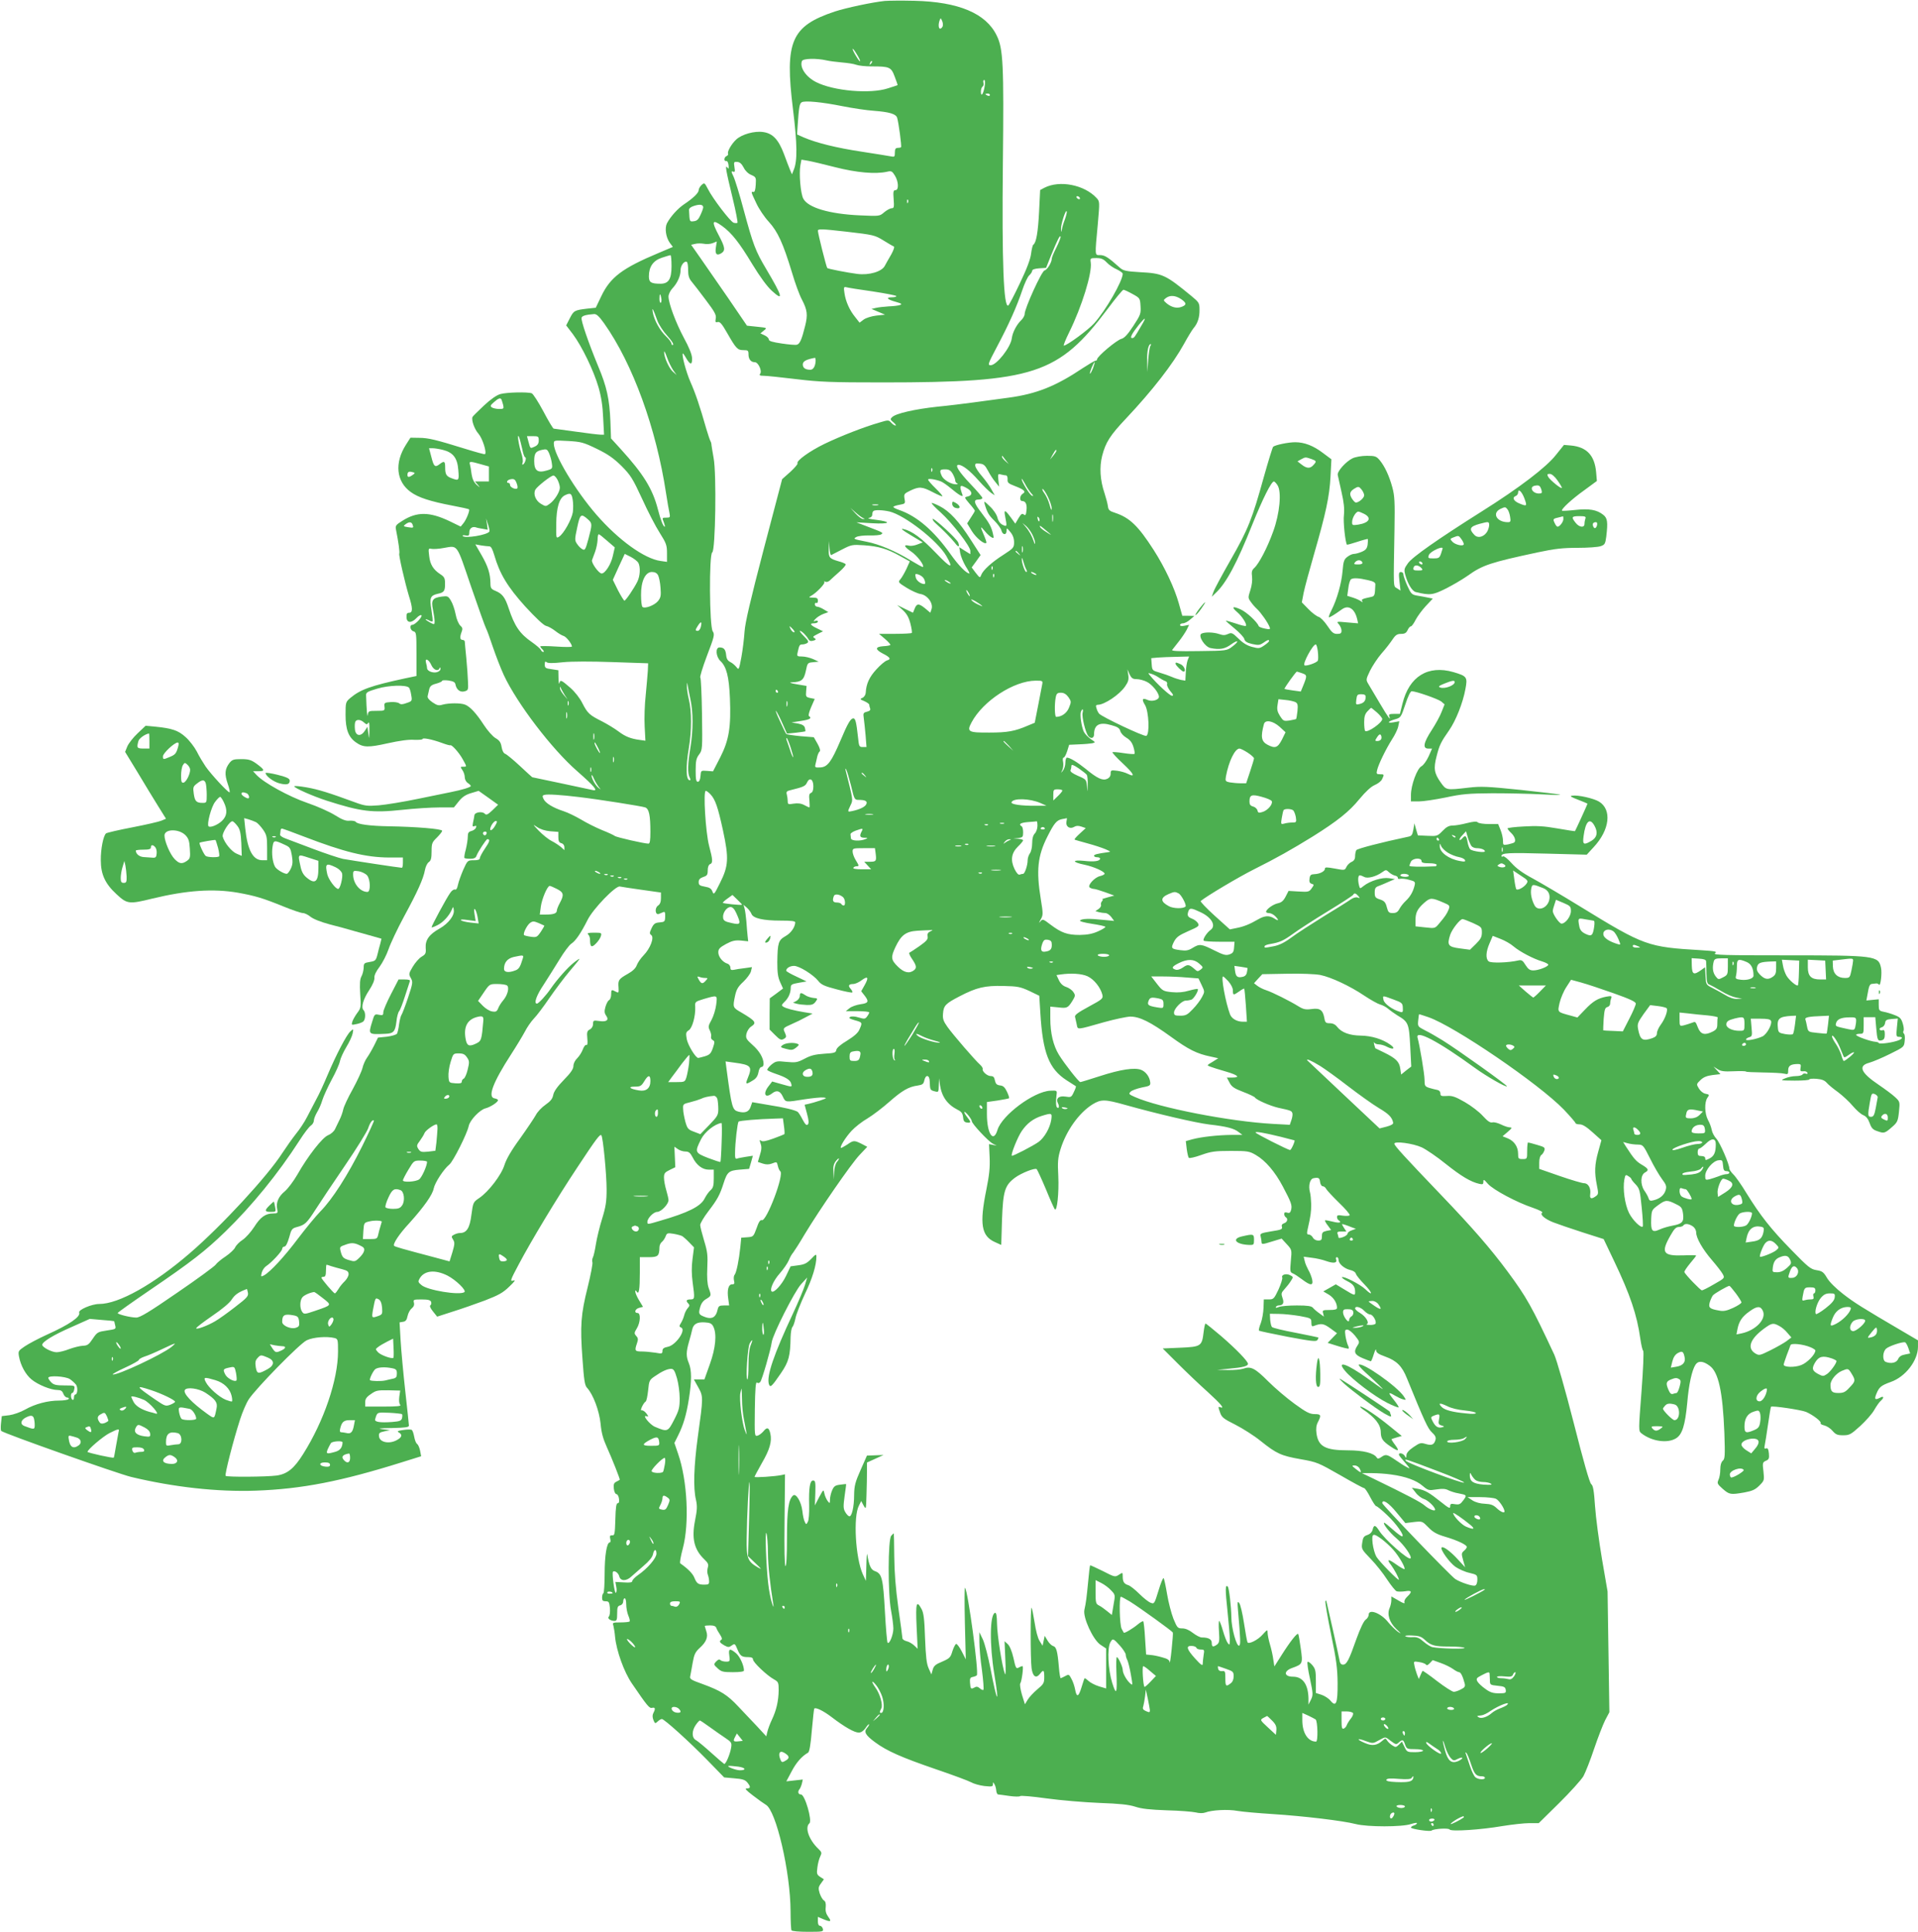 <?xml version="1.0" standalone="no"?>
<!DOCTYPE svg PUBLIC "-//W3C//DTD SVG 20010904//EN"
 "http://www.w3.org/TR/2001/REC-SVG-20010904/DTD/svg10.dtd">
<svg version="1.0" xmlns="http://www.w3.org/2000/svg"
 width="1271pt" height="1280pt" viewBox="0 0 1271 1280"
 preserveAspectRatio="xMidYMid meet">
<g transform="translate(0,1280) scale(0.1,-0.1)"
fill="#4caf50" stroke="none">
<path d="M5865 12794 c-86 -9 -258 -46 -332 -70 -291 -97 -334 -198 -278 -649
28 -227 30 -341 5 -400 l-12 -30 -13 30 c-7 17 -25 64 -40 105 -36 95 -74 136
-137 145 -58 9 -143 -15 -180 -50 -32 -30 -61 -82 -53 -94 2 -5 -2 -11 -10
-15 -18 -7 -20 -37 -2 -33 7 1 13 -10 15 -28 2 -24 1 -27 -8 -15 -17 22 -10
-17 35 -203 21 -86 35 -160 32 -163 -3 -3 -14 -3 -25 0 -22 7 -139 160 -171
224 -22 42 -23 43 -42 26 -10 -9 -19 -25 -19 -34 0 -18 -36 -53 -96 -93 -42
-28 -90 -81 -114 -126 -16 -31 -8 -92 18 -129 l21 -28 -92 -39 c-244 -102
-323 -162 -383 -289 l-36 -75 -56 -6 c-85 -10 -90 -13 -116 -64 l-24 -47 45
-59 c60 -81 137 -240 169 -350 18 -62 28 -124 31 -202 l6 -113 -24 0 c-13 0
-87 9 -164 20 -77 11 -143 20 -146 20 -4 0 -35 51 -68 114 -33 62 -68 116 -77
120 -26 10 -166 7 -208 -5 -25 -7 -64 -34 -110 -77 -39 -37 -73 -70 -75 -75
-8 -21 13 -81 40 -111 26 -30 56 -123 43 -135 -2 -3 -59 13 -127 34 -200 62
-249 74 -310 74 l-57 1 -30 -47 c-77 -121 -64 -244 32 -313 49 -36 128 -62
275 -90 59 -11 109 -22 111 -25 7 -7 -18 -69 -37 -92 l-18 -22 -72 35 c-134
64 -218 65 -315 3 -42 -26 -47 -33 -42 -57 17 -84 26 -153 22 -160 -5 -8 36
-187 64 -281 26 -81 26 -111 1 -111 -14 0 -18 -7 -17 -30 1 -38 32 -41 66 -5
12 13 27 22 32 19 12 -8 -41 -64 -59 -64 -21 0 -15 -37 7 -43 19 -5 20 -14 20
-150 l0 -146 -77 -16 c-226 -49 -294 -73 -362 -130 -30 -26 -31 -29 -31 -111
0 -97 19 -148 69 -183 48 -34 81 -35 210 -6 77 17 140 26 176 23 30 -1 55 1
55 5 0 11 64 -2 127 -25 29 -11 55 -18 57 -16 9 6 57 -47 81 -90 30 -54 30
-52 4 -52 -19 0 -19 -1 -5 -22 9 -12 16 -34 16 -48 0 -14 9 -31 20 -38 11 -7
20 -16 20 -20 0 -8 -55 -25 -135 -41 -22 -5 -119 -24 -215 -44 -96 -20 -213
-39 -260 -43 -78 -6 -92 -4 -160 21 -169 62 -239 84 -318 98 -45 8 -82 11 -82
7 0 -11 125 -66 215 -95 228 -73 302 -82 499 -61 82 9 193 16 246 16 l98 0 32
40 c23 29 45 44 82 55 l50 15 65 -46 64 -46 -38 -37 c-31 -29 -40 -33 -50 -23
-15 18 -66 11 -69 -9 -1 -9 -5 -31 -9 -48 -5 -26 -4 -30 9 -25 12 5 15 2 10
-10 -3 -9 -17 -19 -30 -22 -19 -5 -24 -13 -24 -38 0 -17 -6 -55 -13 -84 -8
-28 -12 -54 -9 -57 3 -3 20 -5 39 -5 23 0 36 6 40 18 9 26 65 112 73 112 20 0
15 -17 -16 -62 -19 -28 -34 -56 -34 -64 0 -10 -13 -14 -41 -14 -40 0 -41 -1
-69 -63 -15 -35 -31 -79 -35 -99 -5 -24 -11 -35 -20 -32 -7 3 -22 -7 -32 -23
-24 -33 -123 -217 -123 -227 0 -3 18 3 39 14 39 19 79 64 96 105 8 19 9 19 12
-3 7 -36 -34 -90 -93 -124 -70 -39 -96 -76 -93 -128 3 -36 0 -43 -27 -59 -17
-10 -43 -40 -59 -67 -27 -45 -27 -49 -12 -75 14 -26 13 -33 -19 -130 -19 -57
-39 -108 -43 -113 -5 -6 -12 -34 -16 -61 -3 -28 -10 -57 -14 -64 -5 -7 -35
-16 -67 -20 l-59 -6 -25 -51 c-14 -28 -35 -64 -47 -81 -12 -16 -26 -48 -31
-70 -5 -21 -34 -84 -64 -139 -31 -55 -59 -115 -63 -134 -4 -19 -15 -51 -25
-70 -9 -19 -23 -47 -30 -62 -7 -15 -28 -33 -46 -40 -38 -15 -135 -140 -204
-262 -25 -43 -62 -92 -82 -109 -42 -34 -60 -75 -51 -117 5 -28 4 -30 -26 -30
-51 0 -85 -24 -126 -89 -22 -34 -56 -72 -77 -86 -22 -14 -44 -37 -50 -51 -6
-13 -35 -40 -63 -59 -29 -19 -58 -43 -66 -55 -8 -11 -122 -95 -254 -185 -187
-129 -247 -165 -272 -165 -37 0 -123 21 -123 30 0 4 95 71 212 151 275 187
369 260 502 389 174 169 349 383 490 602 31 49 65 93 76 100 11 7 20 22 20 33
0 11 10 36 21 55 12 19 28 55 35 80 8 26 36 87 62 136 27 49 52 105 55 124 4
19 23 60 42 92 19 31 38 71 42 90 6 33 6 33 -15 14 -25 -22 -94 -154 -152
-291 -23 -55 -56 -127 -74 -159 -17 -32 -44 -85 -61 -117 -16 -32 -49 -82 -73
-111 -23 -29 -64 -87 -91 -128 -98 -153 -400 -480 -611 -662 -241 -208 -473
-338 -602 -338 -50 0 -141 -39 -133 -57 10 -28 -66 -80 -213 -146 -57 -26
-123 -61 -148 -78 -43 -29 -44 -32 -38 -67 11 -60 44 -120 83 -152 42 -35 128
-70 172 -70 22 0 32 -6 39 -25 5 -14 17 -25 25 -25 9 0 13 -4 10 -10 -3 -5
-32 -10 -63 -10 -75 0 -159 -22 -226 -60 -30 -17 -76 -33 -104 -37 l-50 -6 -5
-46 c-3 -25 -2 -49 1 -52 18 -17 768 -282 861 -305 284 -68 571 -100 826 -91
307 11 566 62 968 188 l128 40 -7 37 c-4 20 -13 40 -20 45 -7 4 -15 25 -19 47
-4 22 -11 43 -17 46 -5 3 -30 3 -56 -1 -36 -5 -43 -9 -29 -16 27 -16 20 -35
-19 -54 -50 -24 -108 -10 -112 27 -3 22 2 27 35 34 l38 8 -50 6 c-37 5 -21 7
63 8 87 2 112 5 112 16 0 7 -11 110 -24 227 -13 118 -27 269 -31 336 l-7 121
23 4 c17 2 25 12 30 38 4 19 16 42 28 51 13 11 18 23 14 38 -5 20 -2 21 51 21
43 0 58 -4 63 -16 3 -9 1 -19 -5 -23 -6 -4 0 -19 17 -40 l28 -35 102 33 c55
17 152 51 214 74 93 36 121 52 162 92 38 36 44 46 26 40 -22 -7 -19 3 36 106
83 157 254 441 389 644 126 191 150 222 159 213 11 -10 35 -259 35 -359 0 -79
-5 -114 -30 -195 -17 -54 -35 -130 -41 -168 -6 -39 -15 -79 -20 -88 -5 -10 -6
-24 -3 -32 3 -8 -11 -82 -31 -163 -46 -183 -51 -257 -35 -476 10 -141 15 -176
30 -192 41 -44 81 -152 90 -237 5 -60 17 -102 40 -153 35 -77 91 -218 87 -220
-1 -1 -11 -7 -23 -13 -16 -8 -19 -18 -16 -46 2 -20 10 -36 17 -36 7 0 15 -14
17 -30 3 -20 0 -30 -8 -30 -10 0 -14 -28 -16 -107 -3 -98 -5 -108 -21 -106
-15 1 -17 -4 -13 -23 4 -13 2 -24 -3 -24 -20 0 -34 -87 -34 -208 0 -67 -4
-125 -8 -128 -5 -3 -9 -16 -9 -30 0 -19 5 -24 24 -24 21 0 24 -5 28 -45 2 -25
-1 -50 -7 -56 -12 -12 10 -29 38 -29 14 0 17 9 17 49 0 40 3 50 20 54 12 3 20
14 20 26 0 12 5 21 10 21 6 0 10 -18 10 -40 0 -22 6 -56 14 -75 8 -18 12 -36
8 -39 -3 -3 -30 -6 -60 -6 -52 0 -54 -1 -47 -22 3 -13 9 -45 11 -73 9 -93 60
-235 112 -310 103 -151 116 -166 134 -161 20 5 23 -6 8 -34 -7 -13 -7 -28 0
-46 10 -25 12 -26 29 -10 9 9 22 16 27 16 16 0 182 -150 301 -272 l112 -115
67 -6 c54 -4 72 -10 86 -27 24 -29 23 -40 -3 -40 -16 0 -5 -12 41 -47 35 -27
73 -54 85 -61 68 -37 163 -446 164 -705 0 -64 3 -122 6 -127 3 -6 52 -10 110
-10 98 0 103 1 98 20 -3 11 -12 20 -19 20 -9 0 -14 11 -14 29 l0 30 35 -15
c50 -21 58 -17 34 15 -15 21 -20 39 -17 64 2 24 -1 38 -12 45 -9 5 -21 27 -28
47 -10 33 -9 42 8 65 l20 28 -25 16 c-22 15 -24 21 -18 64 3 26 12 58 19 72
11 23 10 28 -13 50 -63 60 -91 142 -59 169 20 17 -30 191 -56 191 -19 0 -24
19 -9 36 4 5 11 21 15 36 l6 27 -55 -6 -54 -6 35 66 c31 59 68 101 109 124 9
6 17 51 25 148 7 77 14 142 16 144 9 10 60 -14 116 -57 85 -65 150 -102 179
-102 15 0 31 11 44 29 11 17 21 28 24 26 2 -3 -4 -14 -13 -24 -23 -26 -11 -48
53 -95 78 -58 177 -101 398 -177 115 -39 222 -79 238 -88 17 -10 56 -21 88
-25 50 -5 57 -4 57 11 1 17 1 17 10 1 6 -9 11 -28 12 -42 1 -14 7 -26 13 -26
5 0 39 -5 75 -10 35 -5 67 -5 70 -1 3 5 82 -2 175 -15 94 -13 251 -26 350 -30
136 -5 194 -11 238 -25 42 -14 97 -20 210 -24 83 -2 169 -9 191 -14 23 -6 48
-6 62 -1 44 17 151 23 215 11 35 -6 141 -15 234 -21 203 -13 464 -44 549 -66
78 -20 307 -20 366 0 22 7 40 10 40 6 0 -5 -9 -12 -20 -15 -11 -3 -20 -10 -20
-14 0 -10 128 -29 137 -20 15 12 112 18 119 7 9 -15 207 -2 352 23 63 10 142
19 176 19 l63 0 134 132 c74 73 147 154 162 179 14 26 46 107 71 182 25 74 58
159 73 189 l28 53 -6 400 -6 400 -37 215 c-20 118 -41 276 -46 350 -7 104 -13
137 -25 146 -11 8 -51 149 -116 405 -57 223 -113 418 -129 453 -150 321 -184
381 -308 549 -114 154 -234 292 -440 507 -247 258 -312 329 -312 342 0 19 124
2 181 -24 30 -14 102 -63 160 -110 103 -82 165 -119 222 -132 23 -5 27 -3 27
14 0 18 4 16 30 -14 36 -40 191 -123 299 -159 40 -14 68 -28 61 -32 -18 -11
15 -41 73 -64 29 -11 115 -41 193 -66 l141 -45 70 -147 c106 -222 151 -356
173 -513 6 -41 14 -77 19 -80 5 -3 0 -123 -11 -268 -20 -258 -20 -263 -2 -278
68 -54 173 -70 231 -34 41 25 60 87 74 235 10 121 31 217 55 253 18 27 50 25
93 -7 59 -42 87 -171 98 -446 5 -151 4 -172 -11 -184 -10 -9 -16 -29 -16 -57
0 -24 -5 -55 -12 -69 -10 -23 -8 -28 28 -60 44 -38 51 -40 143 -24 53 10 72
18 100 46 33 33 33 35 27 93 -7 56 -6 61 16 71 20 8 23 16 20 49 -3 29 -8 37
-18 33 -11 -4 -14 0 -10 18 3 13 13 76 22 139 9 63 18 117 20 119 8 8 196 -20
232 -34 46 -20 104 -64 97 -75 -3 -5 8 -11 25 -15 16 -4 41 -20 54 -36 21 -24
32 -29 70 -29 42 0 51 5 113 61 37 34 80 82 94 108 15 26 34 53 43 60 22 19
20 34 -3 21 -36 -19 -42 -12 -26 26 18 44 31 54 94 77 98 34 181 142 181 234
l0 42 -97 57 c-278 163 -324 192 -399 250 -49 38 -92 81 -107 107 -23 39 -32
45 -69 51 -39 6 -55 19 -167 134 -137 140 -205 227 -298 377 -33 55 -73 111
-87 124 -14 14 -26 31 -26 38 0 29 -62 172 -86 198 -14 15 -28 41 -31 59 -3
17 -14 47 -25 66 -22 42 -24 118 -3 147 14 19 13 21 -13 26 -16 3 -34 18 -44
35 -17 28 -17 29 11 56 20 19 42 28 80 33 l52 6 -23 25 -23 25 27 -17 c21 -14
44 -17 107 -14 45 2 81 1 81 -2 0 -3 51 -5 114 -6 62 -1 125 -4 140 -8 24 -6
26 -4 26 23 0 30 18 41 66 41 17 0 20 -5 16 -25 -4 -21 -1 -25 18 -23 13 2 25
-3 27 -10 3 -7 -1 -10 -10 -6 -8 3 -18 1 -22 -5 -3 -6 -23 -11 -44 -11 -21 0
-54 -7 -72 -15 -33 -14 -31 -14 64 -15 53 0 97 3 97 8 0 4 21 6 48 4 34 -3 53
-10 67 -26 11 -13 45 -41 76 -63 30 -23 74 -63 97 -91 23 -27 54 -55 70 -61
19 -8 32 -25 42 -53 12 -34 22 -44 54 -54 42 -15 47 -13 98 32 31 27 36 38 42
98 7 66 6 67 -26 97 -18 17 -67 53 -108 81 -119 80 -139 126 -64 146 25 7 87
33 139 59 93 46 93 46 97 87 3 23 0 44 -5 47 -5 4 -7 12 -3 18 4 6 2 28 -5 50
-10 33 -19 42 -53 55 -22 9 -56 19 -73 22 -30 6 -33 10 -33 45 l0 38 -41 -4
-41 -4 7 37 c10 59 15 72 31 73 8 1 20 2 27 3 6 1 15 -3 19 -8 10 -14 21 78
13 112 -17 79 -36 82 -619 82 -422 0 -497 2 -481 14 16 11 4 14 -91 20 -356
21 -376 28 -800 288 -120 74 -263 158 -316 187 -69 37 -110 67 -142 103 -25
28 -49 47 -55 44 -6 -4 -11 -3 -11 2 0 21 44 23 300 16 l265 -7 45 49 c108
115 123 250 36 303 -35 21 -139 45 -177 39 -19 -2 -11 -8 39 -27 34 -13 62
-25 62 -26 0 -4 -80 -179 -83 -182 -2 -1 -54 7 -117 18 -91 16 -138 18 -222
13 -60 -3 -108 -9 -108 -13 0 -4 11 -18 25 -31 24 -23 33 -54 18 -63 -5 -3
-23 -8 -40 -12 -32 -6 -33 -5 -33 24 0 17 -7 49 -16 71 l-16 40 -62 0 c-34 0
-67 5 -73 11 -8 8 -28 6 -73 -5 -34 -9 -76 -16 -94 -16 -24 0 -41 -9 -66 -35
-34 -35 -37 -36 -100 -33 l-64 3 -12 40 -11 40 -7 -42 c-7 -37 -11 -43 -39
-48 -171 -36 -333 -78 -339 -88 -4 -7 -8 -24 -8 -40 0 -19 -7 -31 -24 -38 -13
-6 -28 -21 -34 -34 -10 -22 -12 -22 -76 -10 -55 10 -66 10 -66 -1 0 -17 -34
-35 -70 -36 -23 -1 -29 -6 -32 -29 -3 -21 0 -30 14 -35 17 -5 17 -6 0 -30 -16
-23 -22 -25 -85 -21 l-68 4 -19 -37 c-15 -29 -28 -40 -52 -45 -32 -7 -78 -40
-78 -57 0 -4 9 -8 20 -8 11 0 29 -9 40 -20 27 -27 25 -36 -5 -16 -33 21 -63
20 -105 -4 -58 -34 -99 -50 -146 -59 l-44 -9 -101 91 c-55 50 -96 93 -92 97
33 29 251 159 353 210 150 75 249 131 390 218 161 101 241 164 309 248 42 50
76 82 102 93 21 9 43 26 48 39 15 31 14 32 -14 32 -23 0 -25 3 -19 28 9 38 57
137 98 202 20 30 39 70 42 88 l7 33 -39 -7 c-47 -8 -37 7 14 21 34 10 37 14
65 98 17 53 34 87 42 87 29 0 174 -51 196 -68 l22 -19 -19 -48 c-10 -27 -40
-82 -66 -122 -55 -84 -62 -123 -23 -123 l25 0 -23 -52 c-14 -30 -34 -58 -47
-65 -29 -14 -70 -126 -70 -190 l0 -43 53 0 c29 0 108 12 177 26 107 23 151 27
310 28 102 0 246 -3 320 -7 74 -4 132 -6 129 -3 -3 3 -120 17 -260 32 -224 23
-265 25 -349 15 -147 -17 -146 -17 -183 35 -43 61 -48 92 -27 173 19 75 29 95
83 172 45 65 91 181 108 273 15 80 11 86 -80 113 -168 48 -293 -29 -337 -209
l-17 -68 -38 0 c-30 0 -37 -3 -33 -15 15 -38 -8 -7 -61 83 -32 53 -66 111 -76
128 -18 30 -18 31 10 90 16 32 50 84 76 114 27 30 59 72 73 93 20 30 31 37 57
37 24 0 34 6 43 25 6 14 16 25 22 25 5 0 19 19 31 43 12 23 42 64 68 92 l46
49 -35 7 c-19 4 -51 10 -71 13 -33 6 -39 12 -63 65 -14 32 -26 66 -26 75 0 9
-7 16 -16 16 -14 0 -16 -8 -10 -62 l7 -61 -23 15 c-26 17 -24 -15 -17 393 3
178 1 220 -14 275 -21 78 -51 141 -84 181 -22 26 -31 29 -85 29 -34 0 -74 -7
-94 -16 -44 -21 -104 -87 -99 -111 2 -10 14 -61 25 -113 16 -69 20 -111 16
-152 -6 -45 9 -181 20 -197 2 -1 33 7 69 19 36 12 68 20 69 19 2 -2 1 -19 -1
-38 -4 -26 -13 -36 -39 -47 -18 -8 -42 -14 -52 -14 -11 0 -30 -9 -44 -20 -21
-16 -26 -30 -31 -93 -7 -82 -37 -188 -73 -259 -14 -27 -21 -48 -17 -48 8 0 36
17 86 53 43 31 85 4 101 -66 l6 -27 -72 6 c-72 7 -73 7 -55 -13 9 -11 17 -29
17 -41 0 -18 -6 -22 -29 -22 -24 0 -35 9 -65 54 -20 30 -46 56 -58 59 -13 4
-43 26 -67 51 l-44 45 12 63 c7 35 38 149 68 253 80 277 103 385 110 516 l6
116 -55 41 c-64 49 -124 72 -185 72 -46 0 -132 -18 -146 -30 -4 -4 -32 -94
-62 -201 -77 -277 -103 -345 -220 -549 -57 -100 -109 -196 -114 -213 l-11 -31
26 25 c70 65 141 198 243 454 69 171 126 285 143 285 4 0 15 -11 24 -25 28
-43 15 -187 -29 -307 -38 -106 -94 -213 -125 -241 -16 -14 -19 -27 -15 -57 3
-23 -1 -60 -11 -90 -16 -49 -16 -52 3 -78 10 -15 29 -36 41 -47 25 -23 73 -91
83 -119 7 -16 3 -18 -30 -11 -21 4 -40 11 -42 17 -10 28 -81 93 -119 110 -55
25 -64 17 -23 -18 32 -27 67 -82 57 -91 -3 -3 -33 4 -67 16 -34 11 -64 20 -65
18 -2 -1 24 -24 57 -51 32 -26 62 -58 65 -70 4 -16 17 -25 52 -33 41 -9 50 -8
74 8 28 20 38 23 38 12 0 -5 -15 -18 -33 -30 -29 -20 -36 -21 -80 -9 -32 8
-61 26 -90 55 -40 39 -46 41 -70 30 -19 -9 -33 -9 -58 0 -38 13 -98 14 -118 2
-23 -15 24 -88 62 -95 60 -12 94 -6 135 24 50 36 57 22 7 -15 -34 -26 -37 -27
-220 -29 -135 -2 -183 0 -177 8 5 6 24 31 44 56 20 25 43 60 52 77 l16 33 -30
-6 c-19 -4 -30 -2 -30 5 0 6 9 11 19 11 11 0 33 11 48 25 l28 24 -40 1 -40 0
-23 82 c-29 103 -92 237 -166 353 -104 162 -160 215 -256 247 -38 12 -45 19
-48 44 -2 16 -12 54 -22 85 -30 88 -35 174 -16 249 23 89 52 135 157 246 177
188 311 361 385 495 25 46 54 93 63 104 28 32 41 73 40 123 0 45 -3 49 -55 92
-172 141 -189 149 -343 157 -86 5 -107 10 -127 27 -82 73 -102 86 -136 86 -33
0 -33 -8 -13 205 13 149 13 150 -8 173 -81 88 -245 120 -346 68 l-28 -15 -7
-143 c-7 -137 -19 -206 -38 -219 -5 -3 -11 -30 -15 -59 -4 -36 -28 -100 -74
-196 -37 -78 -72 -145 -77 -148 -31 -19 -43 289 -36 944 7 652 2 759 -41 845
-71 147 -253 223 -545 230 -85 2 -173 1 -195 -1z m382 -168 c-4 -9 -11 -16
-17 -16 -11 0 -13 30 -3 56 6 16 7 16 16 -4 5 -11 7 -28 4 -36z m-547 -231
c-1 -5 -12 8 -25 30 -14 22 -25 45 -25 50 1 6 12 -8 25 -30 14 -22 25 -44 25
-50z m-224 5 c22 -5 70 -11 105 -14 35 -3 77 -9 92 -15 16 -6 61 -11 101 -11
122 0 131 -4 155 -68 12 -30 20 -56 19 -56 -2 -1 -30 -11 -63 -21 -117 -39
-361 -18 -477 41 -67 34 -110 97 -94 139 6 18 96 20 162 5z m295 -23 c-10 -9
-11 -8 -5 6 3 10 9 15 12 12 3 -3 0 -11 -7 -18z m754 -149 c-8 -51 -25 -74
-25 -36 0 15 5 30 11 34 6 3 9 15 6 25 -3 11 -1 19 5 19 6 0 7 -16 3 -42z m35
-58 c0 -5 -7 -7 -15 -4 -8 4 -15 8 -15 10 0 2 7 4 15 4 8 0 15 -4 15 -10z
m-975 -74 c66 -13 158 -27 205 -30 104 -8 147 -21 155 -46 10 -32 31 -190 26
-195 -2 -3 -13 -5 -23 -5 -13 0 -18 -8 -18 -31 0 -28 -2 -30 -27 -25 -16 3
-102 17 -193 31 -166 25 -299 58 -383 94 l-45 20 4 63 c8 117 12 141 26 150
19 13 134 2 273 -26z m-50 -404 c142 -36 266 -47 343 -30 29 7 34 4 52 -25 25
-40 27 -97 4 -97 -14 0 -16 -10 -12 -60 4 -52 2 -60 -13 -60 -10 0 -32 -12
-49 -26 -31 -27 -31 -27 -163 -21 -201 9 -343 51 -374 111 -18 35 -29 165 -19
221 l7 37 42 -7 c23 -4 105 -23 182 -43z m-607 -2 c10 -21 30 -41 50 -49 32
-14 33 -17 30 -65 -2 -34 -7 -50 -15 -48 -18 3 -17 1 19 -75 17 -37 54 -92 83
-123 59 -65 94 -141 153 -335 21 -72 51 -153 66 -180 36 -69 40 -101 21 -176
-22 -89 -35 -118 -54 -123 -9 -3 -54 1 -101 8 -61 9 -85 16 -85 26 0 8 -12 21
-28 28 l-28 13 23 19 c23 18 22 18 -45 25 l-67 7 -124 182 c-68 99 -152 220
-185 267 l-61 87 26 6 c14 4 40 4 57 1 18 -4 45 -2 60 4 l27 11 -6 -39 c-7
-44 5 -58 36 -39 28 18 25 39 -15 115 -52 98 -47 114 21 65 62 -45 113 -109
199 -252 52 -85 98 -148 130 -177 80 -73 72 -40 -39 147 -69 116 -85 157 -148
390 -27 102 -58 202 -68 222 -15 31 -15 35 -2 31 12 -5 14 0 9 30 -5 33 -4 36
19 34 17 -1 29 -13 42 -37z m2227 -200 c3 -5 2 -10 -4 -10 -5 0 -13 5 -16 10
-3 6 -2 10 4 10 5 0 13 -4 16 -10z m-1138 -32 c-3 -8 -6 -5 -6 6 -1 11 2 17 5
13 3 -3 4 -12 1 -19z m-1357 -32 c0 -6 -8 -29 -18 -50 -13 -30 -24 -40 -45
-42 -28 -3 -27 -5 -31 74 -1 11 11 21 34 28 37 12 60 9 60 -10z m2397 -79 c-9
-23 -18 -53 -20 -67 -4 -23 -4 -23 -6 4 -1 31 32 133 38 115 2 -6 -4 -29 -12
-52z m-1203 -140 c32 -20 63 -38 69 -40 6 -2 -1 -24 -17 -53 -16 -27 -35 -61
-43 -76 -20 -38 -104 -63 -182 -53 -63 8 -193 33 -199 39 -6 6 -62 228 -62
247 0 13 21 13 188 -6 181 -21 189 -23 246 -58z m1147 -46 c-17 -33 -31 -67
-31 -74 0 -25 -30 -75 -48 -79 -20 -5 -132 -252 -132 -289 0 -11 -11 -30 -24
-42 -29 -28 -56 -79 -61 -118 -7 -60 -101 -179 -140 -179 -21 0 -19 8 42 123
79 149 131 266 167 373 15 45 36 90 46 99 11 10 20 24 20 31 0 8 17 14 46 16
l46 3 32 80 c44 108 60 139 64 127 2 -6 -11 -38 -27 -71z m-2551 -124 c0 -86
-19 -117 -73 -117 -63 0 -77 9 -77 49 0 63 28 104 85 123 28 9 53 17 58 17 4
1 7 -32 7 -72z m2884 24 c15 -16 45 -37 67 -46 21 -10 39 -23 39 -29 -1 -49
-112 -242 -189 -328 -38 -43 -181 -148 -201 -148 -5 0 11 39 35 88 84 170 153
393 143 462 -4 29 -3 30 37 30 32 0 47 -6 69 -29z m-2774 -51 c0 -36 6 -56 24
-77 13 -15 55 -70 94 -122 59 -78 70 -99 65 -122 -4 -23 -2 -27 13 -23 15 4
28 -12 63 -73 59 -103 68 -113 108 -113 30 0 33 -3 33 -28 0 -32 16 -52 42
-52 23 0 50 -59 35 -77 -7 -10 -1 -13 24 -13 19 0 115 -10 214 -22 157 -19
230 -22 575 -22 1002 0 1164 53 1490 487 52 70 99 127 105 127 5 0 33 -13 60
-28 49 -27 50 -28 53 -81 3 -49 0 -58 -48 -131 -36 -55 -59 -80 -78 -85 -32
-8 -162 -117 -162 -136 0 -5 -5 -9 -10 -9 -6 0 -43 -22 -83 -48 -180 -121
-308 -172 -493 -197 -66 -9 -168 -23 -229 -31 -60 -8 -171 -22 -245 -29 -148
-16 -275 -45 -298 -69 -14 -13 -13 -17 9 -35 13 -11 19 -20 13 -21 -6 0 -19 9
-28 19 -17 19 -19 19 -79 1 -101 -29 -255 -89 -363 -141 -99 -48 -189 -113
-179 -129 3 -5 -19 -30 -48 -57 l-54 -48 -122 -464 c-89 -340 -123 -487 -127
-545 -3 -45 -12 -121 -21 -170 -16 -85 -17 -87 -33 -66 -9 11 -27 27 -40 33
-18 9 -26 22 -28 47 -4 37 -15 50 -44 50 -29 0 -24 -61 6 -90 40 -37 57 -103
63 -245 8 -193 -6 -279 -64 -393 l-48 -93 -40 3 c-40 3 -40 3 -43 -34 -2 -25
-8 -38 -18 -38 -11 0 -14 16 -14 75 0 63 4 81 23 106 22 30 22 35 19 267 -2
130 -7 239 -11 242 -5 3 15 68 44 145 49 128 52 141 38 162 -22 33 -25 511 -3
523 21 12 29 521 9 625 -7 39 -13 77 -14 85 0 8 -3 20 -6 25 -4 6 -17 44 -29
85 -41 145 -72 236 -105 310 -28 64 -59 179 -50 188 1 2 12 -13 23 -33 27 -45
40 -45 38 3 -1 24 -21 73 -54 133 -54 101 -102 230 -102 274 0 14 11 38 25 53
34 36 55 83 55 122 0 32 26 64 42 54 5 -3 8 -27 8 -54z m1223 -141 c86 -13
157 -27 157 -31 0 -5 -14 -8 -31 -8 -42 0 -29 -15 27 -30 38 -11 44 -15 28
-21 -10 -4 -44 -8 -74 -9 -30 -2 -68 -6 -85 -10 l-30 -7 45 -19 45 -19 -57 -6
c-33 -4 -68 -15 -84 -26 l-28 -21 -29 37 c-37 45 -63 103 -71 159 -6 38 -4 43
11 39 10 -3 89 -16 176 -28z m-1401 -44 c3 -14 1 -28 -3 -31 -5 -3 -9 9 -9 25
0 38 6 40 12 6z m3445 -7 c37 -26 38 -39 1 -52 -31 -11 -65 -2 -97 24 -23 20
-23 21 -5 35 28 21 63 18 101 -7z m-3471 -142 c10 -27 39 -72 66 -101 28 -31
44 -56 38 -60 -5 -3 -10 0 -10 7 0 8 -16 30 -36 49 -41 39 -79 107 -88 159 -7
41 2 24 30 -54z m-353 -18 c190 -268 346 -697 411 -1128 8 -52 18 -110 22
-127 6 -31 5 -33 -20 -33 -30 0 -29 0 -16 -34 5 -14 8 -26 5 -26 -10 0 -27 44
-45 114 -35 136 -95 234 -248 402 l-63 69 -4 112 c-6 148 -24 231 -81 366 -66
160 -116 306 -110 322 4 13 30 20 83 24 16 1 33 -15 66 -61z m3561 -15 c-46
-79 -48 -83 -62 -83 -17 0 -1 30 45 88 45 55 52 53 17 -5z m59 -135 c-4 -7
-11 -49 -14 -93 l-6 -80 -1 73 c-2 65 8 112 24 112 3 0 2 -6 -3 -12z m-3162
-161 l23 -32 -27 24 c-25 23 -58 98 -56 130 0 9 9 -8 19 -37 10 -29 29 -67 41
-85z m944 61 c-2 -36 -16 -58 -35 -58 -33 0 -50 12 -50 35 0 21 21 33 80 44 3
1 5 -9 5 -21z m1838 -48 c-9 -22 -18 -38 -20 -36 -5 5 24 76 31 76 2 0 -3 -18
-11 -40z m-3920 -207 c2 -5 7 -20 11 -35 6 -26 4 -28 -26 -28 -18 0 -40 5 -48
10 -13 9 -11 14 13 35 29 26 43 31 50 18z m137 -325 c6 -32 15 -58 20 -58 11
0 0 -39 -13 -47 -7 -4 -8 0 -4 11 4 10 0 38 -8 62 -17 52 -31 140 -16 109 5
-11 14 -46 21 -77z m110 54 c0 -21 -7 -32 -26 -41 -31 -14 -29 -16 -42 32
l-10 37 39 0 c36 0 39 -2 39 -28z m385 -56 c74 -36 111 -62 164 -114 60 -61
73 -81 136 -217 37 -82 90 -184 117 -226 43 -68 48 -82 48 -134 l0 -58 -42 6
c-107 14 -280 139 -426 307 -139 160 -281 397 -282 469 0 24 0 24 94 19 87 -5
102 -9 191 -52z m-1020 -7 c68 -17 96 -54 102 -133 6 -71 4 -73 -44 -55 -35
13 -43 25 -43 72 0 41 -6 45 -36 22 -31 -24 -39 -18 -55 45 l-16 60 24 0 c13
0 44 -5 68 -11z m722 -90 c5 -33 3 -36 -32 -46 -62 -19 -85 -2 -85 62 0 52 10
65 51 74 31 7 35 5 48 -23 7 -17 16 -47 18 -67z m3343 84 c0 -5 -10 -19 -21
-33 l-21 -25 18 33 c18 32 24 38 24 25z m-335 -63 l20 -25 -22 19 c-13 11 -23
24 -23 29 0 6 1 8 3 6 1 -2 11 -15 22 -29z m2024 9 c36 -13 37 -16 14 -41 -21
-24 -44 -23 -78 4 l-27 21 23 13 c30 16 29 16 68 3z m-5503 -35 l54 -15 0 -50
0 -49 -47 0 -46 0 19 -22 c18 -22 18 -22 -8 0 -18 17 -28 38 -33 70 -3 26 -8
55 -11 65 -7 21 3 21 72 1z m3361 -43 c13 -25 35 -59 49 -75 l25 -31 -5 43
c-4 41 -3 44 17 38 12 -3 27 -6 34 -6 6 0 11 -12 10 -26 -2 -22 5 -28 47 -44
63 -24 77 -38 54 -51 -21 -12 -24 -49 -4 -49 23 0 33 -23 28 -63 -3 -30 -7
-35 -18 -26 -11 9 -18 3 -35 -25 l-21 -36 -28 39 c-41 56 -49 57 -39 8 13 -67
12 -68 -16 -55 -16 7 -29 24 -35 47 -5 21 -27 54 -51 76 -37 36 -40 37 -34 15
17 -57 27 -74 65 -111 22 -22 43 -51 46 -64 8 -31 34 -33 34 -2 1 21 2 20 25
-8 17 -20 25 -43 25 -68 0 -35 -4 -40 -69 -82 -79 -50 -137 -103 -149 -135 -8
-21 -9 -20 -36 14 l-27 36 30 41 29 41 -65 101 c-78 122 -141 190 -206 223
-27 14 -51 23 -53 21 -3 -3 24 -31 60 -63 77 -70 196 -224 196 -254 l0 -22
-37 23 -36 23 6 -39 c4 -21 20 -60 36 -87 17 -26 28 -48 25 -48 -20 0 -72 53
-125 128 -111 156 -222 252 -341 293 -21 7 -38 16 -38 20 0 4 18 10 40 14 39
7 40 8 34 40 -5 31 -3 34 38 54 59 28 78 27 149 -10 33 -17 62 -30 64 -27 2 2
-18 26 -45 52 -28 27 -50 53 -50 58 0 9 45 3 85 -12 11 -4 40 -24 64 -44 56
-47 86 -64 79 -45 -24 65 -18 72 33 42 34 -20 34 -46 1 -53 -23 -5 -23 -5 12
-47 20 -22 36 -44 36 -47 0 -4 -12 -24 -26 -45 l-25 -39 31 -51 c28 -45 84
-91 96 -78 3 2 -5 25 -16 51 -26 61 -25 64 6 27 14 -18 34 -36 44 -41 16 -9
17 -6 10 23 -10 45 -25 73 -76 139 -51 65 -56 88 -19 88 14 0 25 5 25 10 0 6
-35 47 -79 93 -77 81 -106 127 -79 127 26 0 76 -39 133 -104 32 -36 70 -73 83
-82 l24 -16 -22 39 c-12 22 -40 61 -63 88 -23 26 -43 57 -44 67 -3 16 2 19 29
16 26 -2 36 -11 55 -47z m-370 -3 c-3 -8 -6 -5 -6 6 -1 11 2 17 5 13 3 -3 4
-12 1 -19z m136 -17 c9 -16 17 -36 17 -44 0 -9 6 -18 13 -20 7 -3 4 -6 -6 -6
-32 -2 -84 29 -96 55 -17 38 -14 44 22 44 25 0 36 -6 50 -29z m-3578 -8 c-24
-17 -35 -17 -35 0 0 20 9 25 32 19 20 -5 20 -6 3 -19z m960 -33 c8 -16 15 -39
15 -51 0 -28 -34 -83 -67 -107 -26 -19 -27 -19 -59 0 -35 21 -52 65 -36 94 12
21 103 93 119 93 7 1 19 -12 28 -29z m-271 -23 c6 -15 7 -29 4 -33 -11 -10
-48 7 -48 22 0 8 -4 14 -10 14 -17 0 -11 18 8 23 27 7 36 2 46 -26z m3409 -65
c16 -17 17 -21 6 -17 -16 6 -69 94 -69 111 1 5 10 -9 22 -31 11 -22 30 -50 41
-63z m2207 -14 c0 -17 -35 -48 -55 -48 -6 0 -18 13 -28 29 -18 31 -11 48 28
69 16 9 23 7 37 -11 10 -12 18 -30 18 -39z m-2096 -10 c14 -29 26 -63 25 -77
0 -18 -5 -10 -13 22 -7 27 -23 62 -35 78 -12 16 -17 29 -12 29 5 0 21 -23 35
-52z m-3149 -19 c4 -22 4 -60 1 -83 -8 -48 -60 -142 -91 -162 -20 -13 -20 -11
-19 84 1 108 20 172 57 190 37 18 45 14 52 -29z m2023 -36 c-10 -2 -26 -2 -35
0 -10 3 -2 5 17 5 19 0 27 -2 18 -5z m-98 -86 c13 -5 13 -6 -1 -6 -8 -1 -31
16 -50 37 l-34 37 35 -31 c19 -17 42 -34 50 -37z m173 44 c102 -24 320 -194
378 -295 51 -89 31 -84 -69 20 -96 100 -160 147 -217 159 -20 4 -3 -9 50 -41
l80 -48 -34 -13 c-19 -8 -44 -12 -56 -9 -40 10 -35 -6 12 -38 40 -26 90 -92
79 -103 -2 -2 -40 19 -85 46 -98 60 -205 105 -286 121 -91 18 -93 19 -70 32
11 6 49 11 85 10 36 -1 72 2 79 7 17 11 14 12 -99 55 l-65 25 104 -6 c119 -7
136 9 24 23 -38 4 -58 10 -45 12 13 2 22 11 22 21 0 10 3 21 7 24 9 10 61 8
106 -2z m3147 -16 c52 -27 34 -59 -38 -71 -40 -6 -42 -5 -42 17 0 27 25 69 41
69 6 0 23 -7 39 -15z m-2063 -47 c-2 -13 -4 -5 -4 17 -1 22 1 32 4 23 2 -10 2
-28 0 -40z m-3079 9 c27 -25 27 -31 1 -129 -19 -70 -23 -77 -40 -67 -10 5 -26
21 -35 35 -16 23 -16 31 1 109 19 90 25 95 73 52z m2990 -8 c-3 -8 -7 -3 -11
10 -4 17 -3 21 5 13 5 -5 8 -16 6 -23z m-3645 -71 c-13 -23 -165 -48 -177 -29
-3 4 6 6 19 3 21 -4 25 -1 25 21 0 25 19 40 43 33 6 -3 27 -7 46 -10 l33 -6
-5 38 -6 37 13 -40 c7 -22 12 -43 9 -47z m-509 46 c8 -22 7 -23 -32 -17 -30 5
-31 7 -15 19 24 18 40 17 47 -2z m4107 -66 c10 -21 19 -45 18 -55 0 -12 -3 -9
-8 8 -12 36 -30 70 -55 99 l-21 25 24 -20 c13 -11 32 -37 42 -57z m109 12 c21
-18 19 -18 -14 3 -22 13 -42 29 -44 36 -4 13 0 10 58 -39z m-2926 -54 l50 -43
-13 -57 c-12 -55 -51 -116 -74 -116 -19 0 -69 70 -64 88 3 9 13 35 21 57 8 22
15 57 16 78 0 20 3 37 8 37 4 0 29 -20 56 -44z m1484 -94 c4 2 36 18 72 37 62
32 68 33 145 28 99 -7 155 -24 239 -71 l65 -36 -23 -51 c-13 -27 -31 -58 -40
-68 -16 -18 -14 -21 41 -55 32 -20 74 -39 93 -42 46 -7 86 -62 73 -100 l-8
-24 -37 31 c-40 32 -54 31 -68 -7 l-10 -24 -52 25 -53 26 37 -33 c27 -25 40
-48 51 -90 8 -31 12 -59 9 -62 -3 -3 -53 -6 -111 -6 l-106 0 40 -34 c22 -19
38 -37 35 -40 -3 -3 -25 -7 -48 -8 -53 -4 -54 -21 -3 -48 50 -25 58 -38 29
-46 -13 -4 -45 -31 -71 -60 -46 -50 -67 -95 -70 -154 -1 -14 -10 -29 -22 -34
-18 -8 -17 -10 13 -22 17 -8 32 -18 32 -23 0 -5 3 -16 6 -25 4 -11 -2 -17 -21
-22 -24 -6 -26 -10 -21 -43 3 -20 8 -71 12 -113 l6 -78 -25 0 c-23 0 -25 4
-31 63 -11 100 -17 127 -31 127 -18 0 -37 -32 -85 -146 -61 -143 -86 -176
-133 -179 -36 -2 -38 0 -33 21 3 13 9 36 12 52 4 15 11 30 16 33 6 4 0 25 -14
50 l-25 44 -88 7 c-49 5 -92 11 -95 15 -4 5 -23 44 -43 88 -21 44 -31 72 -23
63 7 -10 26 -47 42 -84 l29 -65 60 6 c33 4 61 8 62 9 1 1 0 11 -3 23 -4 15
-17 23 -47 29 l-42 7 63 10 c59 9 74 18 53 32 -6 3 1 29 14 59 l24 55 -30 6
c-28 6 -30 10 -27 43 l3 37 -65 11 c-42 7 -54 12 -33 13 64 2 80 15 93 75 11
54 12 55 48 58 l37 4 -37 17 c-21 9 -53 17 -73 17 -33 0 -35 2 -29 28 10 47
13 52 31 52 10 0 24 4 32 9 12 8 8 16 -21 45 -20 20 -32 36 -27 36 11 0 43
-31 56 -55 7 -12 16 -15 33 -10 17 5 19 9 9 16 -16 9 -14 11 25 31 l30 15 -37
18 c-47 22 -55 35 -23 35 14 0 26 5 26 11 0 6 -7 8 -17 5 -15 -6 -15 -4 1 13
11 12 34 26 52 33 l33 12 -30 18 c-16 10 -36 18 -44 18 -8 0 -15 7 -15 16 0 8
5 12 10 9 6 -3 10 3 10 14 0 17 -6 21 -32 21 -30 1 -31 2 -13 12 35 19 94 81
88 91 -4 6 -1 7 6 3 7 -5 20 -1 29 7 9 9 38 35 64 58 26 23 45 45 42 50 -2 5
-24 14 -47 20 -62 18 -67 25 -65 83 l2 51 3 -48 c2 -27 7 -47 11 -45z m-2266
58 c12 0 21 -17 33 -57 36 -125 88 -211 205 -341 70 -76 122 -125 138 -129 15
-3 43 -19 62 -34 19 -15 44 -30 55 -33 18 -5 55 -53 55 -70 0 -4 -47 -4 -105
0 -58 4 -105 4 -105 1 0 -3 7 -13 16 -21 8 -9 10 -16 4 -16 -6 0 -13 6 -16 14
-3 7 -29 30 -59 51 -80 55 -115 106 -154 224 -24 73 -42 97 -88 116 -29 12
-33 19 -33 52 -1 62 -16 110 -59 185 l-41 71 38 -7 c20 -3 45 -6 54 -6z m3535
-37 c-3 -10 -5 -2 -5 17 0 19 2 27 5 18 2 -10 2 -26 0 -35z m-3656 -228 c49
-143 94 -268 100 -279 6 -10 26 -66 45 -123 20 -58 52 -142 73 -187 88 -188
318 -490 487 -637 114 -100 141 -133 102 -124 -42 9 -398 85 -401 85 -1 0 -38
34 -82 75 -44 41 -88 77 -97 80 -11 4 -20 21 -24 45 -5 31 -14 44 -40 59 -19
11 -54 51 -78 88 -50 77 -91 121 -124 134 -30 12 -108 11 -149 0 -26 -8 -37
-5 -68 16 -23 16 -34 30 -31 41 2 9 7 29 10 44 5 21 15 30 46 38 22 6 40 14
40 19 0 4 19 5 42 2 32 -5 44 -11 46 -26 7 -35 31 -54 60 -46 25 7 26 10 23
67 -1 32 -6 102 -11 154 -5 52 -10 101 -10 108 0 6 -7 12 -15 12 -17 0 -19 18
-6 53 8 20 6 29 -9 42 -11 10 -25 43 -31 76 -6 31 -20 72 -31 89 -18 30 -22
32 -60 27 -62 -8 -72 -24 -59 -86 6 -29 11 -63 11 -77 0 -24 -1 -24 -30 -9
-16 9 -30 18 -30 21 0 2 9 0 21 -6 11 -7 23 -10 25 -7 3 2 -1 36 -7 75 -14 82
-8 96 44 108 40 8 47 19 46 69 0 34 -5 43 -31 60 -46 30 -68 64 -74 121 -6 50
-6 52 17 47 13 -2 49 0 79 6 96 16 83 34 181 -254z m3630 218 c13 -16 12 -17
-3 -4 -10 7 -18 15 -18 17 0 8 8 3 21 -13z m-2521 -62 c15 -29 12 -87 -6 -124
-23 -47 -78 -127 -86 -127 -4 0 -23 31 -43 69 l-34 69 39 86 40 86 40 -20 c21
-11 44 -29 50 -39z m2570 -43 c6 -11 7 -18 1 -18 -10 0 -32 64 -30 90 0 8 5
-1 10 -20 5 -19 14 -43 19 -52z m2228 45 c2 -9 -7 -13 -28 -13 -28 0 -31 2
-20 15 15 18 41 16 48 -2z m-2451 -45 c-3 -8 -6 -5 -6 6 -1 11 2 17 5 13 3 -3
4 -12 1 -19z m-2216 -40 c6 -12 14 -49 16 -82 4 -52 2 -65 -16 -88 -23 -29
-89 -54 -104 -39 -5 5 -9 40 -9 78 -1 91 28 153 72 153 20 0 33 -7 41 -22z
m2499 12 c8 -5 11 -10 5 -10 -5 0 -17 5 -25 10 -8 5 -10 10 -5 10 6 0 17 -5
25 -10z m-742 -28 c12 -15 17 -42 8 -42 -24 0 -54 23 -58 45 -5 22 -3 25 16
19 11 -3 27 -13 34 -22z m469 6 c-3 -8 -6 -5 -6 6 -1 11 2 17 5 13 3 -3 4 -12
1 -19z m2478 -22 c37 -8 50 -16 49 -29 -3 -76 -4 -77 -31 -83 -57 -12 -63 -16
-56 -27 5 -9 3 -9 -8 -1 -8 6 -31 17 -53 24 l-38 12 7 51 c3 29 12 55 18 59
16 10 52 8 112 -6z m-2765 -22 c0 -2 -9 0 -20 6 -11 6 -20 13 -20 16 0 2 9 0
20 -6 11 -6 20 -13 20 -16z m120 -64 c6 -11 8 -20 6 -20 -3 0 -10 9 -16 20 -6
11 -8 20 -6 20 3 0 10 -9 16 -20z m90 -87 c3 -2 -12 3 -32 13 -20 9 -39 23
-42 30 -4 10 56 -24 74 -43z m-1866 -137 c-3 -14 -12 -26 -20 -26 -18 0 -18 5
2 36 20 30 27 26 18 -10z m611 -16 c10 -11 13 -20 7 -20 -6 0 -16 9 -22 20 -6
11 -9 20 -7 20 2 0 12 -9 22 -20z m3478 -147 c3 -26 3 -53 0 -60 -5 -14 -80
-40 -89 -31 -12 13 56 138 75 138 5 0 11 -21 14 -47z m-863 -58 c-5 -14 -11
-50 -12 -80 l-3 -55 -30 5 c-16 4 -43 12 -60 20 -16 7 -52 20 -80 28 -49 14
-50 15 -53 55 l-3 41 43 4 c24 2 80 4 125 5 l83 2 -10 -25z m-5011 -33 c15
-32 45 -43 54 -19 4 7 6 6 6 -4 1 -10 -10 -19 -24 -23 -28 -7 -65 8 -65 27 0
7 -3 23 -7 36 -9 35 19 22 36 -17z m871 20 c59 6 185 6 330 1 l235 -8 -2 -50
c-2 -27 -8 -100 -14 -161 -7 -61 -10 -154 -7 -207 l5 -95 -36 5 c-62 8 -98 23
-143 57 -24 18 -73 48 -108 66 -84 42 -96 53 -131 121 -17 34 -49 75 -81 103
-59 51 -65 54 -71 29 -3 -10 -5 5 -6 34 l-1 52 -45 7 c-40 5 -45 9 -45 31 0
19 3 23 13 15 8 -7 43 -7 107 0z m3803 -112 c17 0 48 -8 67 -18 35 -17 80 -73
80 -99 0 -21 -46 -34 -75 -21 -35 16 -41 5 -17 -34 25 -42 32 -195 8 -204 -15
-6 -297 127 -313 148 -6 7 -14 23 -17 36 -6 16 -3 22 9 22 43 0 144 67 181
122 21 30 25 45 21 75 l-6 38 14 -32 c13 -27 21 -33 48 -33z m1096 39 c34 -12
34 -16 5 -87 l-14 -34 -52 7 c-29 4 -55 9 -56 10 -4 4 76 115 82 115 2 0 17
-5 35 -11z m-949 -29 c14 -9 33 -20 42 -23 10 -3 15 -12 12 -20 -3 -8 7 -28
21 -46 21 -24 23 -31 11 -31 -14 0 -100 79 -146 135 -14 17 -13 17 10 10 14
-4 36 -15 50 -25z m-774 -47 c-3 -16 -15 -78 -27 -140 l-22 -112 -46 -19 c-85
-37 -135 -46 -253 -46 -142 -1 -153 5 -120 67 76 143 281 276 425 277 48 0 48
-1 43 -27z m2734 18 c0 -23 -67 -48 -97 -36 -14 5 -8 11 27 25 52 21 70 24 70
11z m-5065 -113 c19 -85 19 -208 0 -323 -18 -106 -19 -169 -5 -196 6 -11 7
-19 1 -19 -25 0 -28 84 -6 215 19 114 19 243 0 320 -8 33 -14 74 -13 90 1 26
1 27 5 5 2 -14 10 -55 18 -92z m-1865 76 c5 -5 12 -27 15 -49 7 -39 6 -41 -30
-53 -27 -10 -39 -11 -50 -2 -7 6 -33 10 -57 8 -40 -3 -43 -5 -40 -30 3 -27 2
-28 -52 -28 -52 0 -55 -1 -59 -27 -3 -24 -8 32 -11 130 -1 19 9 25 74 44 76
23 191 26 210 7z m1032 -49 l20 -30 -26 30 c-14 17 -26 37 -25 45 0 13 1 13 6
0 3 -8 15 -28 25 -45z m1413 25 c3 -5 1 -10 -4 -10 -6 0 -11 5 -11 10 0 6 2
10 4 10 3 0 8 -4 11 -10z m1925 -39 c19 -28 20 -31 4 -70 -14 -36 -49 -61 -85
-61 -10 0 -12 83 -3 129 5 26 11 31 35 31 19 0 34 -9 49 -29z m1970 2 c0 -27
-12 -41 -41 -48 -24 -6 -25 -4 -21 29 4 32 7 36 33 36 21 0 29 -5 29 -17z
m-466 -35 c15 -8 18 -18 14 -59 -3 -27 -7 -51 -9 -53 -2 -2 -22 -6 -44 -10
-38 -5 -41 -4 -63 30 -17 27 -21 44 -16 73 l6 38 47 -5 c25 -2 54 -9 65 -14z
m-4817 -20 c-3 -7 -5 -2 -5 12 0 14 2 19 5 13 2 -7 2 -19 0 -25z m1450 -5 c-3
-10 -5 -4 -5 12 0 17 2 24 5 18 2 -7 2 -21 0 -30z m3908 -44 c19 -17 35 -37
35 -43 0 -25 -99 -94 -114 -79 -3 4 -6 29 -6 57 0 37 5 55 22 73 12 13 23 23
24 23 2 0 19 -14 39 -31z m-1951 -3 c-6 -26 20 -132 38 -153 17 -21 38 -15 38
11 0 65 37 84 115 61 41 -11 54 -20 59 -39 3 -13 21 -33 40 -44 25 -15 38 -32
47 -61 7 -23 10 -44 7 -46 -3 -3 -36 -1 -73 5 -37 6 -70 8 -73 6 -3 -3 28 -37
69 -75 74 -69 86 -95 32 -68 -15 8 -47 17 -70 20 -40 5 -43 4 -43 -19 0 -16
-8 -28 -24 -35 -29 -13 -65 3 -142 67 -55 44 -104 74 -124 74 -5 0 -10 -15
-10 -33 0 -18 -7 -42 -16 -53 -14 -18 -15 -18 -4 4 6 13 8 36 5 53 -4 17 -2
29 3 29 6 0 16 19 24 43 l13 42 65 3 c36 1 76 5 88 7 23 6 23 6 -10 28 -18 13
-39 34 -46 49 -15 32 -27 112 -19 132 10 25 18 19 11 -8z m-3417 -33 c-3 -10
-5 -2 -5 17 0 19 2 27 5 18 2 -10 2 -26 0 -35z m-1345 -30 c17 -15 20 -15 28
-3 7 10 9 -7 8 -50 -1 -60 -1 -62 -7 -20 l-6 44 -18 -27 c-26 -40 -61 -34 -65
11 -2 19 -1 40 2 48 7 19 35 18 58 -3z m6068 -29 l39 -36 -24 -49 c-28 -54
-45 -60 -95 -34 -42 22 -47 53 -24 138 9 30 59 21 104 -19z m-4543 -81 c-3
-10 -5 -2 -5 17 0 19 2 27 5 18 2 -10 2 -26 0 -35z m5216 0 c-3 -7 -14 -13
-24 -13 -19 0 -19 1 -3 26 12 18 19 22 25 13 4 -7 5 -18 2 -26z m-3914 -55
c11 -34 19 -63 17 -65 -2 -3 -12 20 -21 49 -10 29 -20 59 -23 66 -2 6 -2 12 1
12 3 0 15 -28 26 -62z m1447 10 l29 -33 -32 29 c-31 28 -38 36 -30 36 2 0 16
-15 33 -32z m-2722 -15 c9 -18 14 -33 12 -33 -6 0 -36 55 -36 66 0 11 5 3 24
-33z m4304 -30 c23 -15 42 -32 42 -38 0 -5 -12 -45 -26 -87 l-26 -78 -38 0
c-20 0 -52 3 -70 6 -30 6 -31 9 -26 40 19 101 60 184 90 184 6 0 31 -12 54
-27z m-4201 -60 c-3 -10 -5 -4 -5 12 0 17 2 24 5 18 2 -7 2 -21 0 -30z m3135
-87 c4 -6 7 -36 6 -66 -2 -53 -2 -54 -5 -10 -4 44 -5 46 -59 69 -38 17 -53 28
-50 38 4 8 6 21 6 29 0 11 14 6 48 -17 26 -18 50 -37 54 -43z m-3285 22 c-3
-7 -5 -2 -5 12 0 14 2 19 5 13 2 -7 2 -19 0 -25z m1723 -95 c21 -90 23 -93 50
-93 45 0 61 -9 50 -30 -9 -17 -42 -33 -92 -44 -33 -7 -33 -7 -12 38 18 36 18
32 -32 231 -4 15 -3 16 4 5 5 -8 19 -57 32 -107z m91 70 c13 -16 12 -17 -3 -4
-10 7 -18 15 -18 17 0 8 8 3 21 -13z m-1763 -78 c16 -19 16 -19 -1 -6 -21 16
-47 63 -47 83 1 7 8 -3 16 -22 8 -19 23 -43 32 -55z m1422 5 c0 -25 -5 -40
-16 -44 -12 -5 -14 -16 -10 -51 2 -25 2 -45 0 -45 -3 0 -19 7 -35 16 -21 11
-43 13 -70 9 -36 -6 -39 -5 -39 17 0 12 -3 33 -6 44 -5 17 0 23 23 28 89 22
100 27 111 51 17 37 42 22 42 -25z m1650 -28 c0 -5 -13 -21 -30 -37 l-30 -29
0 37 c0 34 2 37 30 37 17 0 30 -4 30 -8z m-2332 -25 c32 -34 49 -83 83 -239
40 -185 37 -236 -20 -349 -38 -77 -41 -80 -50 -56 -7 19 -19 27 -50 32 -34 6
-41 11 -41 30 0 17 8 26 30 34 26 8 30 15 30 44 0 22 6 37 15 41 20 7 19 28
-6 122 -23 88 -40 364 -22 364 5 0 19 -10 31 -23z m-873 -18 c136 -16 419 -61
441 -69 25 -10 34 -51 34 -162 0 -57 -3 -78 -13 -78 -27 0 -212 42 -223 51 -6
5 -44 23 -85 39 -41 17 -103 48 -139 70 -36 21 -87 46 -115 55 -71 23 -121 54
-133 81 -9 18 -8 24 6 27 19 6 111 0 227 -14z m4593 -28 c7 -20 -25 -58 -58
-70 -28 -9 -33 -8 -37 9 -3 11 -16 23 -29 26 -18 5 -24 13 -24 33 0 44 14 50
82 31 34 -9 64 -22 66 -29z m-1533 -12 l40 -18 -71 0 c-94 -1 -166 9 -161 23
10 29 121 26 192 -5z m1673 -47 c7 -5 15 -25 19 -45 5 -35 4 -37 -23 -37 -16
0 -40 -3 -53 -7 -23 -6 -24 -5 -17 37 4 24 9 47 12 52 7 10 45 10 62 0z
m-2785 -29 c-13 -2 -33 -2 -45 0 -13 2 -3 4 22 4 25 0 35 -2 23 -4z m1284 -48
c-6 -32 23 -51 51 -34 13 8 27 9 48 2 l29 -10 -39 -36 c-22 -20 -38 -38 -35
-40 2 -2 41 -13 85 -25 45 -12 99 -30 120 -39 36 -16 37 -17 14 -20 -67 -9
-90 -15 -90 -23 0 -6 9 -10 20 -10 11 0 20 -4 20 -9 0 -17 -39 -23 -107 -15
-82 8 -79 -9 5 -26 61 -13 132 -45 132 -59 0 -5 -13 -12 -30 -16 -37 -8 -87
-64 -68 -76 7 -5 19 -9 27 -9 8 0 41 -10 75 -22 l60 -22 -44 -12 c-25 -7 -41
-12 -35 -13 5 -1 4 -6 -2 -12 -6 -6 -9 -17 -7 -24 3 -7 -4 -20 -16 -28 l-21
-14 23 -7 c13 -3 32 -6 43 -6 11 0 28 -12 39 -26 l19 -26 -74 7 c-91 10 -140
8 -152 -4 -5 -5 26 -14 78 -22 47 -7 88 -16 90 -20 3 -3 -19 -17 -48 -30 -38
-17 -71 -23 -122 -24 -82 0 -121 14 -193 68 -51 39 -53 39 -68 21 -11 -13 -10
-9 2 13 17 30 17 37 1 136 -31 190 -21 286 44 414 45 89 61 109 99 116 14 2
27 5 29 6 2 0 1 -10 -2 -24z m-3785 -25 c-23 -41 -46 -41 -26 0 9 17 22 30 29
30 11 0 11 -6 -3 -30z m3593 -2 c0 -18 -8 -41 -17 -50 -12 -12 -18 -34 -18
-65 0 -27 -7 -57 -15 -67 -8 -11 -15 -32 -15 -46 0 -33 -19 -90 -30 -90 -5 0
-15 -2 -22 -5 -9 -4 -21 9 -35 37 -28 59 -21 106 23 149 19 18 34 37 34 41 0
4 -15 9 -32 10 l-33 1 33 4 c29 4 32 7 32 38 0 19 -4 37 -10 40 -23 14 -7 24
43 28 28 2 54 4 57 5 3 1 5 -13 5 -30z m3691 1 c24 -43 18 -77 -18 -99 -53
-32 -62 -28 -54 30 13 98 41 125 72 69z m-3913 14 c-7 -2 -19 -2 -25 0 -7 3
-2 5 12 5 14 0 19 -2 13 -5z m-3006 -51 l53 -4 0 -35 c0 -26 5 -36 20 -40 12
-3 20 -14 20 -26 l0 -20 -22 20 c-13 11 -41 30 -63 41 -22 11 -60 42 -85 68
-41 43 -42 45 -11 24 22 -15 54 -25 88 -28z m2900 42 c-3 -3 -12 -4 -19 -1 -8
3 -5 6 6 6 11 1 17 -2 13 -5z m377 -22 c2 -4 -4 -8 -14 -8 -10 0 -16 4 -14 8
3 4 9 8 14 8 5 0 11 -4 14 -8z m-1214 -21 c-16 -31 -12 -41 18 -42 24 0 25 -1
7 -9 -35 -15 -95 -12 -96 5 -1 8 -2 20 -3 27 -1 6 15 17 34 24 48 17 52 17 40
-5z m-2486 -16 c-4 -8 -10 -12 -15 -9 -14 8 -10 24 6 24 9 0 12 -6 9 -15z
m6527 -81 c6 -8 22 -14 34 -14 30 0 55 -10 55 -21 0 -11 -80 0 -97 13 -6 5
-14 27 -18 49 -7 42 -15 48 -35 24 -7 -9 -15 -13 -18 -10 -3 3 5 17 19 31 l24
26 12 -42 c7 -23 18 -48 24 -56z m-106 58 c-3 -3 -11 0 -18 7 -9 10 -8 11 6 5
10 -3 15 -9 12 -12z m-110 -12 c3 -5 1 -10 -4 -10 -6 0 -11 5 -11 10 0 6 2 10
4 10 3 0 8 -4 11 -10z m-2845 -7 c-8 -3 -22 -11 -30 -17 -13 -10 -13 -9 -1 7
7 9 21 17 30 16 13 0 14 -1 1 -6z m-273 -29 c-3 -3 -12 -4 -19 -1 -8 3 -5 6 6
6 11 1 17 -2 13 -5z m3179 -55 c20 -12 53 -25 72 -28 20 -4 37 -12 40 -20 4
-11 -3 -12 -34 -6 -74 13 -134 58 -133 98 0 22 0 22 9 1 5 -12 25 -32 46 -45z
m-3228 44 c-10 -2 -26 -2 -35 0 -10 3 -2 5 17 5 19 0 27 -2 18 -5z m225 0
c-13 -2 -35 -2 -50 0 -16 2 -5 4 22 4 28 0 40 -2 28 -4z m3364 -35 c-3 -7 -5
-2 -5 12 0 14 2 19 5 13 2 -7 2 -19 0 -25z m-4154 -15 c6 -49 3 -53 -40 -53
l-36 0 23 -25 23 -25 -62 0 c-39 0 -60 4 -56 10 3 6 13 10 21 10 18 0 18 3 -6
42 -11 18 -20 43 -20 56 0 21 4 22 74 22 l74 0 5 -37z m3617 -48 c0 -11 12
-15 50 -15 28 0 50 -4 50 -10 0 -5 -3 -10 -7 -10 -102 -5 -173 -3 -173 3 0 5
5 17 10 28 13 24 70 27 70 4z m549 -24 c19 -12 -4 -24 -30 -16 -17 6 -19 9 -8
16 17 11 21 11 38 0z m-3341 -38 c-16 -2 -40 -2 -55 0 -16 2 -3 4 27 4 30 0
43 -2 28 -4z m2617 -35 c11 -2 19 -9 18 -15 -1 -6 6 -9 16 -6 10 2 37 0 60 -7
38 -10 41 -13 35 -38 -10 -41 -29 -74 -59 -102 -15 -14 -33 -37 -41 -52 -11
-21 -22 -28 -44 -28 -26 0 -31 5 -40 39 -8 32 -17 42 -45 51 -31 10 -35 16
-35 46 0 29 5 36 28 44 15 6 45 18 66 28 l40 17 -40 6 c-43 7 -124 -17 -167
-51 -25 -20 -25 -20 -31 3 -9 35 -7 67 5 67 6 0 19 -5 30 -11 23 -12 79 3 119
32 24 17 26 17 45 -1 11 -10 29 -20 40 -22z m-5275 22 c8 -5 11 -10 5 -10 -5
0 -17 5 -25 10 -8 5 -10 10 -5 10 6 0 17 -5 25 -10z m6146 -75 c-16 -24 -58
-47 -68 -37 -3 4 -9 33 -13 65 l-8 59 51 -34 c47 -30 50 -35 38 -53z m-3609
69 c-3 -3 -12 -4 -19 -1 -8 3 -5 6 6 6 11 1 17 -2 13 -5z m-2480 -10 c-3 -3
-12 -4 -19 -1 -8 3 -5 6 6 6 11 1 17 -2 13 -5z m5308 -4 c4 -6 -7 -10 -24 -10
-17 0 -31 5 -31 10 0 6 11 10 24 10 14 0 28 -4 31 -10z m-5268 -6 c-3 -3 -12
-4 -19 -1 -8 3 -5 6 6 6 11 1 17 -2 13 -5z m50 -10 c-3 -3 -12 -4 -19 -1 -8 3
-5 6 6 6 11 1 17 -2 13 -5z m40 -10 c-3 -3 -12 -4 -19 -1 -8 3 -5 6 6 6 11 1
17 -2 13 -5z m6070 -59 c34 -14 48 -43 39 -80 -14 -54 -75 -75 -97 -34 -20 38
-28 80 -22 110 6 32 10 32 80 4z m-6537 -5 c46 -23 49 -39 20 -93 -11 -20 -20
-43 -20 -51 0 -18 -22 -26 -72 -26 l-41 0 7 53 c7 51 43 137 59 137 4 0 26 -9
47 -20z m563 -6 l127 -18 0 -37 c0 -25 -6 -41 -20 -50 -23 -16 -18 -64 6 -55
8 3 21 9 29 12 11 5 14 -2 13 -30 -1 -33 -4 -35 -37 -38 -30 -2 -39 -9 -53
-38 -14 -30 -15 -37 -2 -46 21 -16 -7 -89 -51 -134 -19 -19 -39 -49 -45 -65
-7 -20 -26 -39 -60 -58 -60 -34 -65 -41 -61 -90 2 -36 1 -38 -18 -28 -29 16
-31 14 -31 -19 0 -16 -6 -33 -14 -37 -8 -4 -18 -25 -24 -45 -8 -29 -7 -41 5
-58 21 -30 2 -43 -49 -35 -35 5 -38 3 -38 -20 0 -15 -8 -29 -21 -36 -18 -9
-21 -18 -17 -59 3 -33 1 -47 -6 -44 -7 3 -17 -11 -24 -30 -7 -19 -24 -45 -37
-58 -14 -13 -25 -35 -25 -50 0 -21 -17 -46 -64 -94 -44 -45 -66 -77 -70 -100
-5 -25 -18 -41 -51 -64 -25 -17 -54 -48 -64 -68 -11 -20 -58 -90 -105 -156
-58 -79 -91 -137 -103 -175 -20 -66 -105 -177 -167 -219 -40 -27 -41 -29 -52
-111 -11 -89 -32 -121 -76 -121 -11 0 -28 -5 -39 -11 -18 -9 -19 -13 -7 -32
12 -19 12 -30 -4 -84 l-19 -61 -112 30 c-197 52 -250 67 -255 73 -11 11 32 77
101 151 97 108 153 187 161 229 8 39 66 128 104 159 25 20 118 205 128 255 8
39 74 108 111 117 32 8 83 41 83 54 0 5 -10 10 -22 12 -49 7 -12 105 109 292
35 54 76 122 91 150 14 28 41 67 59 86 19 19 65 80 103 136 38 55 98 135 134
178 36 42 66 79 66 82 0 3 -17 -8 -38 -25 -41 -32 -112 -113 -152 -171 -29
-43 -81 -100 -92 -100 -22 0 -3 55 45 126 28 44 76 119 105 167 29 48 64 95
78 104 29 19 63 69 108 158 36 73 187 229 214 221 9 -2 74 -12 145 -22z m3558
-24 c18 -10 54 -78 45 -87 -15 -15 -81 -14 -111 3 -56 30 -57 56 -1 80 38 16
42 17 67 4z m-2223 -26 c14 -15 16 -54 3 -54 -6 0 -13 5 -16 10 -3 6 -17 10
-31 10 -24 0 -30 13 -18 43 6 17 41 11 62 -9z m3413 9 c12 -15 12 -16 -4 -10
-11 4 -29 -1 -45 -12 -15 -11 -94 -61 -177 -111 -82 -51 -180 -114 -216 -141
-47 -35 -82 -52 -119 -59 -64 -12 -60 -12 -60 0 0 5 17 12 38 15 64 11 87 22
151 68 34 25 137 92 229 148 92 56 169 106 170 111 6 13 18 9 33 -9z m-4084
-58 c-9 -4 -127 8 -127 13 0 4 15 17 32 29 l32 23 33 -32 c18 -17 32 -32 30
-33z m4647 15 c43 -18 45 -21 36 -46 -12 -29 -23 -46 -63 -93 -27 -33 -28 -33
-92 -26 l-65 7 0 39 c0 51 12 76 58 117 40 35 49 35 126 2z m846 -57 c0 -35
-36 -83 -62 -83 -15 0 -58 62 -58 83 0 8 5 28 11 44 l10 31 50 -21 c45 -19 49
-24 49 -54z m-5430 -19 c12 -29 77 -44 194 -44 70 0 96 -3 96 -12 -2 -33 -29
-71 -65 -91 -47 -27 -52 -43 -54 -172 0 -69 4 -100 19 -133 l19 -42 -44 -33
-44 -32 -1 -103 0 -104 34 -34 c36 -36 43 -39 65 -25 12 8 13 14 3 37 -15 32
-14 32 46 59 26 11 67 31 92 45 l45 24 -55 9 c-72 12 -122 25 -140 37 -12 8
-11 12 8 31 26 24 42 59 42 94 0 21 7 25 53 33 l52 9 -67 32 c-38 17 -68 35
-68 39 0 17 25 32 52 32 34 0 127 -58 160 -99 19 -25 40 -35 121 -56 55 -15
101 -24 105 -21 3 3 -2 14 -11 24 -19 21 -13 32 18 32 11 0 37 11 55 25 42 31
49 19 19 -34 l-22 -39 22 -28 c31 -40 27 -51 -26 -58 -27 -4 -59 -15 -73 -26
l-25 -20 78 0 c42 0 77 -4 77 -8 0 -5 -6 -17 -14 -27 -12 -17 -18 -18 -55 -7
-25 8 -47 9 -57 4 -12 -7 -5 -12 30 -22 51 -14 52 -15 32 -60 -9 -23 -34 -45
-82 -75 -44 -26 -70 -49 -72 -62 -3 -18 -12 -21 -80 -25 -59 -4 -89 -11 -130
-33 -48 -25 -59 -27 -121 -21 -64 7 -70 5 -100 -19 -17 -15 -29 -31 -26 -35 3
-5 29 -16 58 -26 65 -22 94 -40 100 -64 6 -24 8 -24 -66 -3 l-60 17 -23 -30
c-40 -50 -25 -85 22 -49 31 24 53 18 71 -20 19 -40 15 -40 144 -19 54 8 111
14 126 12 25 -3 22 -5 -22 -20 -27 -9 -62 -19 -76 -22 l-27 -6 16 -60 c12 -44
13 -63 5 -71 -8 -8 -17 0 -34 32 -12 24 -27 47 -33 52 -19 12 -87 29 -196 46
l-105 18 -11 -31 c-11 -33 -36 -43 -80 -32 -41 11 -45 24 -80 287 l-6 46 58
-8 c112 -15 121 -25 89 -103 -17 -41 -13 -44 32 -16 23 13 34 29 39 55 3 20
12 35 20 35 8 0 14 9 14 20 0 39 -27 86 -74 127 -41 37 -45 44 -40 72 4 18 17
39 30 48 40 26 33 37 -63 94 -58 33 -58 34 -42 111 9 42 20 61 55 93 23 22 46
53 50 68 l7 29 -49 -7 c-27 -3 -59 -8 -71 -11 -18 -3 -23 0 -23 15 0 11 -9 23
-20 26 -32 10 -60 46 -60 75 0 22 9 32 51 55 41 22 60 26 99 23 l48 -5 -4 36
c-2 20 -6 63 -8 96 -3 33 -8 71 -12 85 l-7 25 23 -20 c12 -11 26 -30 30 -41z
m-100 4 c32 -71 29 -78 -32 -64 -43 9 -54 16 -56 34 -5 31 23 72 49 72 14 0
26 -13 39 -42z m-1715 -25 l7 -42 -54 6 c-29 3 -57 10 -63 15 -6 6 10 7 44 2
l53 -7 -7 44 c-5 29 -4 41 3 34 5 -5 13 -29 17 -52z m4790 33 c74 -34 106 -90
67 -118 -25 -18 -54 -63 -45 -71 3 -4 51 -7 105 -7 l99 0 -3 -37 c-2 -31 -8
-39 -31 -47 -23 -8 -39 -4 -101 27 -86 43 -97 44 -143 16 -27 -17 -44 -20 -80
-15 -62 8 -65 12 -44 55 17 32 32 43 95 71 69 30 74 34 65 52 -6 11 -24 25
-40 31 -29 11 -34 22 -23 51 8 21 20 20 79 -8z m-1258 -33 c-20 -2 -52 -2 -70
0 -17 2 0 4 38 4 39 0 53 -2 32 -4z m3861 -23 c9 0 10 -12 6 -42 -9 -58 -17
-65 -57 -46 -25 12 -36 25 -41 48 -11 57 -10 58 37 49 23 -4 48 -8 55 -9z
m-797 -16 c56 -26 59 -28 59 -63 0 -30 -8 -44 -40 -76 l-39 -38 -68 9 c-77 10
-85 22 -63 90 13 38 65 104 82 104 6 0 37 -12 69 -26z m-6154 -17 c1 -2 -9
-20 -23 -41 -25 -36 -29 -38 -66 -33 -22 3 -42 8 -45 11 -9 9 19 66 40 81 17
12 25 12 56 -1 19 -8 36 -16 38 -17z m2557 -39 c-15 -7 -20 -17 -17 -32 4 -19
-6 -31 -54 -65 -32 -22 -62 -42 -67 -44 -4 -1 3 -20 18 -41 29 -43 32 -59 14
-74 -31 -25 -66 -18 -108 23 -46 45 -48 62 -16 130 38 80 69 103 146 108 36 2
74 4 85 4 19 2 19 1 -1 -9z m4529 0 c9 -7 23 -30 32 -51 16 -39 16 -39 -7 -32
-52 16 -86 38 -92 58 -9 34 33 50 67 25z m-3986 -14 c-3 -3 -12 -4 -19 -1 -8
3 -5 6 6 6 11 1 17 -2 13 -5z m3323 -85 c43 -36 131 -82 188 -99 23 -7 42 -17
42 -22 0 -13 -65 -38 -99 -38 -23 0 -34 8 -52 36 -18 30 -26 35 -48 30 -64
-15 -181 -19 -196 -6 -21 17 -19 63 6 120 l21 49 51 -20 c29 -11 68 -33 87
-50z m-3220 51 c8 -5 11 -10 5 -10 -5 0 -17 5 -25 10 -8 5 -10 10 -5 10 6 0
17 -5 25 -10z m160 -41 c0 -30 -11 -41 -47 -45 -26 -3 -30 16 -14 59 8 19 15
23 35 20 21 -4 26 -11 26 -34z m3885 -9 c18 -8 17 -9 -7 -9 -16 -1 -28 4 -28
9 0 12 8 12 35 0z m-3505 -60 c0 -5 -15 -10 -34 -10 -19 0 -38 5 -41 10 -4 6
10 10 34 10 23 0 41 -4 41 -10z m-3886 -22 c-17 -56 -25 -69 -49 -78 -44 -17
-75 -13 -75 10 0 42 22 69 64 79 65 14 68 14 60 -11z m7842 -18 c1 -8 2 -45 2
-82 2 -55 5 -68 20 -72 10 -4 45 -23 78 -43 32 -20 77 -39 99 -43 l40 -7 -34
-2 c-21 -1 -52 9 -80 27 -25 15 -64 36 -86 47 -39 20 -40 21 -43 78 l-3 58
-29 -21 c-46 -32 -57 -27 -59 31 l-1 50 47 -3 c34 -2 48 -7 49 -18z m144 -35
c0 -51 -2 -56 -32 -71 -30 -16 -32 -15 -49 7 -19 25 -23 57 -13 97 5 18 13 22
50 22 l44 0 0 -55z m830 40 c0 -7 -5 -37 -11 -65 -10 -48 -12 -50 -44 -50 -48
0 -77 28 -79 76 l-1 39 50 6 c82 10 85 10 85 -6z m-4333 -20 c27 -24 28 -25 9
-40 -18 -13 -22 -13 -40 4 -36 31 -45 33 -76 11 -19 -13 -37 -19 -50 -15 -30
10 -24 21 23 44 57 28 99 27 134 -4z m3627 11 c31 -13 46 -42 46 -91 0 -19
-41 -32 -83 -27 -34 4 -38 7 -33 26 3 11 6 40 6 64 0 47 9 51 64 28z m347 -71
c-1 -44 -4 -82 -7 -84 -8 -8 -59 35 -76 65 -9 16 -20 46 -23 67 l-7 38 57 -3
58 -3 -2 -80z m177 18 l3 -63 -38 0 c-61 0 -83 22 -83 81 l0 50 58 -3 57 -3 3
-62z m-5121 51 c-3 -3 -12 -4 -19 -1 -8 3 -5 6 6 6 11 1 17 -2 13 -5z m4510
-16 c-3 -8 -6 -5 -6 6 -1 11 2 17 5 13 3 -3 4 -12 1 -19z m283 -22 c0 -36 -5
-47 -25 -60 -30 -20 -53 -15 -85 19 -16 17 -21 31 -16 49 6 26 23 32 89 35
l37 1 0 -44z m-4934 -4 c-10 -2 -22 0 -28 6 -6 6 0 7 19 4 21 -5 23 -7 9 -10z
m1431 4 c1 -1 -1 -13 -4 -28 -3 -18 -13 -28 -31 -31 -33 -7 -43 3 -48 42 l-4
31 43 -6 c23 -4 43 -7 44 -8z m-1060 -55 c43 -20 86 -74 98 -122 6 -25 1 -30
-90 -79 -72 -39 -95 -56 -91 -68 2 -10 7 -32 11 -49 8 -38 -6 -39 185 15 69
19 145 35 170 36 62 0 133 -35 270 -134 117 -85 171 -112 263 -131 l50 -11
-38 -24 c-39 -23 -39 -23 -14 -32 13 -5 59 -20 102 -32 82 -24 99 -40 42 -40
l-35 0 18 -34 c14 -27 30 -38 90 -61 40 -15 75 -32 78 -37 10 -16 99 -55 154
-68 84 -18 88 -20 94 -35 3 -8 0 -29 -6 -46 l-11 -32 -111 6 c-282 15 -756
107 -915 178 -41 18 -43 21 -29 35 8 9 42 21 74 28 54 10 59 13 56 36 -4 35
-29 69 -60 81 -43 17 -136 3 -272 -41 -68 -22 -127 -40 -131 -40 -10 0 -105
121 -142 181 -37 61 -57 142 -57 242 l0 77 53 -5 c58 -7 64 -4 94 44 19 31 20
37 6 57 -8 13 -29 28 -47 34 -22 7 -38 22 -49 45 l-16 34 27 4 c69 10 139 6
179 -12z m1541 9 c74 -15 199 -74 294 -138 42 -28 89 -54 104 -58 16 -4 40
-17 54 -29 14 -12 41 -31 60 -43 73 -43 77 -53 85 -203 l7 -136 -34 -26 -33
-27 -6 40 c-6 45 -29 68 -109 107 -30 14 -56 27 -56 27 -1 1 -4 12 -8 26 -3
14 -3 19 0 13 3 -7 17 -13 30 -13 14 0 39 -7 55 -16 43 -22 59 -12 22 14 -52
37 -124 59 -196 60 -74 1 -127 21 -156 58 -12 16 -29 24 -49 24 -26 0 -31 4
-36 35 -10 53 -29 67 -85 59 -40 -5 -54 -2 -88 19 -53 33 -170 92 -213 106
-19 6 -45 19 -58 29 l-22 17 27 30 28 30 163 3 c97 2 186 -2 220 -8z m-4076
-20 c20 0 20 -1 3 -20 -20 -22 -29 -19 -46 12 -10 18 -9 20 6 15 9 -4 26 -7
37 -7z m3192 3 l78 -6 21 -44 c21 -44 21 -44 2 -80 -11 -21 -38 -57 -61 -80
-35 -37 -46 -43 -82 -43 -36 0 -42 3 -42 21 0 26 52 79 78 79 11 0 28 3 37 6
17 7 50 62 42 71 -3 2 -29 -3 -58 -11 -37 -11 -71 -14 -114 -10 -57 6 -62 9
-98 55 l-38 49 79 0 c43 0 114 -3 156 -7z m276 -25 c17 -20 30 -44 30 -60 0
-34 3 -34 42 -7 16 12 31 20 33 18 2 -2 7 -52 11 -111 l7 -108 -26 0 c-40 0
-75 20 -86 49 -30 80 -61 251 -46 251 3 0 19 -15 35 -32z m2552 -79 c110 -39
148 -57 148 -69 0 -9 -19 -54 -43 -100 l-43 -84 -64 3 c-36 1 -66 3 -66 4 -1
1 1 35 3 76 5 61 9 74 24 78 11 3 19 13 19 23 0 10 3 26 7 36 5 15 2 16 -33
10 -56 -11 -88 -30 -142 -87 l-49 -51 -43 12 c-92 25 -89 21 -75 85 7 30 27
78 45 105 l31 48 66 -18 c37 -10 133 -42 215 -71z m-7333 52 c18 -12 6 -64
-25 -100 -13 -15 -28 -39 -33 -53 -8 -20 -15 -24 -39 -20 -17 2 -44 19 -62 37
l-32 33 38 56 c38 56 39 56 89 56 27 0 56 -4 64 -9z m3462 -37 l66 -32 7 -113
c16 -266 57 -371 174 -447 31 -20 59 -38 61 -39 3 -2 -3 -19 -13 -39 -16 -35
-19 -36 -56 -30 -45 7 -66 -14 -48 -47 10 -19 4 -36 -8 -24 -7 7 -8 43 -2 87
3 24 1 25 -42 23 -110 -5 -321 -163 -350 -260 -27 -90 -70 -25 -70 105 l0 80
71 10 c39 6 73 13 76 15 2 3 -4 22 -14 43 -14 30 -25 40 -46 42 -22 3 -29 10
-34 33 -4 22 -11 29 -28 29 -23 0 -58 31 -53 47 2 6 -7 19 -18 29 -32 28 -177
196 -215 249 -27 38 -33 54 -30 88 4 54 16 67 111 116 112 58 166 71 290 68
94 -2 112 -6 171 -33z m3384 -4 c-21 -22 -42 -40 -45 -40 -3 1 -25 19 -50 40
l-45 40 90 0 89 0 -39 -40z m1428 23 c-7 -2 -21 -2 -30 0 -10 3 -4 5 12 5 17
0 24 -2 18 -5z m-6887 -110 c-4 -32 -18 -77 -31 -101 -22 -39 -23 -47 -11 -70
7 -15 11 -33 8 -41 -2 -8 2 -18 11 -23 14 -7 14 -13 1 -52 -13 -37 -21 -45
-53 -55 -21 -6 -41 -11 -44 -11 -17 0 -68 84 -76 124 -7 41 -6 47 14 60 23 15
45 95 42 155 -2 33 -1 34 58 52 91 26 89 28 81 -38z m4489 34 c55 -20 60 -24
61 -55 2 -29 -1 -32 -20 -26 -49 14 -104 54 -108 79 -6 30 -9 30 67 2z m-1556
7 c26 -6 31 -11 31 -36 0 -29 0 -30 -42 -23 -59 10 -67 16 -57 43 9 23 18 26
68 16z m3365 -64 c11 -11 -9 -70 -39 -110 -14 -19 -25 -44 -25 -56 0 -16 -9
-25 -31 -33 -64 -22 -80 -12 -94 61 -6 33 -2 44 36 98 l44 60 50 -6 c28 -3 54
-10 59 -14z m271 -48 c39 -4 69 -10 68 -14 -2 -5 -3 -24 -3 -43 0 -28 -5 -37
-30 -50 -51 -26 -79 -20 -97 23 -19 47 -16 44 -44 34 -13 -5 -36 -12 -51 -16
-27 -6 -28 -5 -28 39 l0 46 58 -6 c31 -4 89 -10 127 -13z m-1849 -12 c173 -60
733 -442 897 -612 42 -44 77 -85 77 -89 0 -5 12 -9 28 -9 19 0 45 -16 86 -53
l58 -52 -21 -76 c-24 -86 -26 -138 -9 -222 11 -55 11 -60 -7 -73 -30 -22 -42
-17 -37 15 5 38 -13 71 -41 71 -12 0 -84 21 -159 47 l-138 48 0 42 c0 25 6 45
14 50 7 4 16 18 20 30 6 19 1 23 -48 37 -30 9 -57 16 -60 16 -3 0 -6 -25 -6
-55 0 -54 0 -55 -30 -55 -28 0 -30 3 -30 35 0 46 -25 84 -68 102 l-35 14 34
29 c29 25 31 29 14 30 -12 0 -38 9 -58 19 -21 10 -46 17 -57 14 -15 -4 -32 8
-64 43 -24 27 -78 68 -120 92 -63 36 -84 43 -119 40 -36 -2 -42 0 -42 17 0 12
-8 21 -20 23 -11 2 -35 8 -52 13 -31 10 -33 14 -33 54 0 38 -32 228 -46 278
-18 59 137 -22 381 -200 76 -55 203 -128 211 -121 5 6 -327 243 -427 305 -37
23 -89 53 -116 66 -48 25 -49 26 -45 66 2 23 5 41 6 41 2 0 29 -9 62 -20z
m-6263 -21 c-11 -130 -13 -137 -49 -154 -46 -22 -61 -15 -69 34 -13 76 11 123
71 141 40 11 49 7 47 -21z m8692 -26 c-4 -32 -10 -61 -14 -65 -4 -4 -27 -4
-51 0 -40 7 -45 11 -48 36 -8 67 6 80 92 85 l28 1 -7 -57z m219 0 c-4 -32 -8
-59 -9 -61 -2 -2 -30 0 -63 4 -59 6 -60 7 -67 41 -3 19 -9 41 -11 48 -6 14 22
20 114 23 l42 2 -6 -57z m-554 2 c0 -45 0 -45 -35 -45 -45 0 -85 19 -85 41 0
21 12 29 54 40 63 15 66 13 66 -36z m740 23 c0 -13 -3 -33 -6 -44 -5 -20 -10
-21 -47 -13 -88 19 -85 18 -80 40 7 26 35 38 91 38 37 1 42 -2 42 -21z m133
-48 c7 -82 10 -90 37 -83 15 4 20 14 20 39 0 24 -4 32 -14 28 -8 -3 -17 -1
-20 4 -3 5 3 12 13 15 11 2 21 15 23 28 2 20 10 24 43 27 l41 3 -6 -61 c-5
-52 -4 -60 12 -60 34 0 26 -16 -15 -28 -47 -14 -117 -21 -117 -13 0 3 -10 7
-22 8 -32 2 -128 36 -128 46 0 4 11 7 25 7 24 0 25 3 25 55 l0 55 39 0 38 0 6
-70z m-697 45 c9 -22 -28 -88 -56 -102 -40 -19 -110 -32 -110 -21 0 5 10 12
21 15 20 6 21 11 16 64 l-5 59 64 0 c48 0 66 -4 70 -15z m-5690 -90 c-26 -41
-50 -75 -52 -75 -3 0 7 19 21 43 14 23 36 59 48 79 12 20 23 35 26 33 2 -2
-18 -38 -43 -80z m67 -12 c18 -9 55 -22 82 -29 28 -7 41 -13 29 -13 -29 -1
-116 26 -139 43 -27 21 -11 20 28 -1z m6077 -68 c9 -22 20 -48 24 -58 6 -17 8
-17 37 3 16 12 32 20 35 17 5 -5 -57 -57 -68 -57 -3 0 -10 17 -16 39 -7 21
-23 55 -37 75 -14 20 -25 42 -25 49 1 18 30 -22 50 -68z m-620 15 c0 -5 -7
-10 -16 -10 -8 0 -12 5 -9 10 3 6 10 10 16 10 5 0 9 -4 9 -10z m-1542 -9 c10
-6 10 -10 -3 -21 -12 -10 -18 -10 -30 0 -8 7 -15 16 -15 21 0 11 31 11 48 0z
m-4101 -55 c-3 -19 -1 -37 4 -40 5 -2 4 -3 -3 -2 -15 3 -19 76 -5 76 6 0 7
-15 4 -34z m-225 -1 c-6 -39 -12 -45 -42 -45 -27 0 -30 3 -30 29 0 23 5 31 23
34 38 8 52 2 49 -18z m-2607 -22 c16 -23 16 -32 4 -81 -7 -30 -19 -56 -26 -59
-7 -3 -13 -12 -13 -20 0 -11 -11 -13 -42 -11 -42 3 -43 4 -46 43 -2 22 4 66
14 98 17 56 18 57 54 57 30 0 41 -6 55 -27z m1471 -40 c-4 -32 -12 -73 -17
-90 -10 -32 -12 -33 -66 -33 l-55 0 24 33 c13 17 44 58 67 90 24 31 46 57 48
57 3 0 2 -26 -1 -57z m1589 17 c7 -12 -2 -12 -30 0 -19 8 -19 9 2 9 12 1 25
-3 28 -9z m2593 -33 c29 -18 113 -78 185 -134 73 -56 164 -121 204 -145 66
-39 88 -61 95 -97 2 -9 -13 -18 -43 -26 l-47 -12 -233 219 c-129 121 -238 224
-244 230 -16 18 24 1 83 -35z m-3365 -36 c7 -26 -4 -37 -35 -36 -32 0 -39 28
-10 44 26 15 39 13 45 -8z m4931 -27 c20 -8 21 -24 2 -24 -8 0 -16 7 -20 15
-6 17 -4 18 18 9z m-6004 -37 c0 -48 -28 -71 -77 -62 -60 10 -76 25 -26 25 36
0 43 4 62 35 26 44 41 45 41 2z m1851 -2 c2 -57 3 -58 32 -66 27 -7 27 -6 28
39 l2 47 6 -45 c12 -77 49 -129 118 -164 24 -12 32 -23 35 -48 2 -25 8 -34 26
-36 27 -4 28 3 2 35 -29 37 -25 50 5 15 14 -17 25 -35 25 -41 0 -17 110 -134
139 -149 l26 -13 -26 5 -25 5 4 -87 c3 -67 -2 -117 -22 -216 -46 -226 -33
-306 57 -346 l42 -19 5 167 c7 188 18 227 84 277 42 32 136 69 146 58 4 -4 32
-64 61 -133 28 -69 55 -129 59 -133 15 -17 28 111 23 219 -5 95 -3 122 15 180
38 122 121 239 211 296 57 35 82 35 217 -3 214 -60 468 -119 558 -130 115 -13
164 -26 194 -50 l25 -19 -74 0 c-90 -1 -198 -13 -258 -29 l-43 -12 6 -52 c4
-29 10 -55 14 -59 4 -4 41 4 82 19 65 23 90 27 196 27 112 0 123 -2 166 -27
64 -37 128 -112 179 -209 56 -106 62 -123 55 -154 -5 -19 -11 -24 -26 -19 -14
4 -20 2 -20 -9 0 -8 5 -18 10 -21 17 -10 11 -33 -10 -40 -14 -5 -19 -12 -15
-24 5 -16 -5 -20 -71 -30 -70 -12 -75 -14 -70 -34 3 -12 6 -29 6 -38 0 -15 7
-15 67 4 l66 20 34 -37 c34 -37 34 -37 27 -111 -6 -67 -5 -75 12 -82 11 -4 38
-22 62 -40 57 -43 76 -44 67 0 -4 17 -15 46 -25 62 -9 17 -21 43 -24 59 l-7
29 53 -7 c29 -3 73 -13 97 -22 49 -17 74 -13 65 11 -3 8 -1 15 5 15 6 0 11 -8
11 -18 0 -25 38 -58 77 -67 19 -4 35 -14 38 -25 3 -11 29 -42 56 -70 55 -56
60 -84 6 -32 -32 31 -144 89 -154 79 -3 -3 13 -15 35 -26 40 -20 52 -37 52
-72 0 -25 -3 -25 -70 16 l-58 35 -42 -24 -41 -23 36 -21 c33 -20 55 -55 55
-88 0 -10 -13 -14 -49 -14 -46 0 -49 -2 -43 -22 l5 -22 -30 22 c-16 11 -36 28
-43 37 -10 11 -34 15 -106 15 -51 0 -104 -4 -119 -10 -17 -7 -24 -7 -20 0 3 6
12 10 18 10 30 1 38 16 26 49 -10 29 -9 35 13 59 14 15 33 39 42 54 17 26 17
27 -4 38 -26 14 -61 4 -53 -15 3 -8 -9 -44 -25 -80 -29 -61 -33 -65 -64 -65
l-33 0 -2 -56 c-1 -31 -9 -77 -18 -101 -10 -24 -15 -47 -12 -50 3 -3 90 -21
192 -41 155 -29 188 -33 195 -21 5 7 8 15 6 17 -2 1 -69 15 -150 31 -81 15
-151 32 -157 38 -5 5 -10 27 -12 49 l-2 39 60 -1 c33 0 95 -7 138 -14 75 -14
77 -15 77 -43 0 -23 4 -28 16 -23 50 19 64 17 109 -15 l45 -33 -31 -32 -31
-32 67 -21 c38 -12 70 -19 72 -17 3 2 0 13 -5 23 -5 10 -12 37 -16 61 -5 36
-4 42 12 42 10 0 33 -18 51 -40 31 -39 32 -42 17 -65 -28 -42 -21 -61 33 -84
27 -11 52 -21 55 -21 3 0 12 21 20 48 8 26 15 37 15 26 1 -17 14 -26 61 -43
75 -27 111 -63 143 -143 118 -289 139 -334 166 -359 21 -19 28 -33 24 -48 -9
-34 -25 -41 -65 -29 -33 10 -39 8 -82 -21 -31 -21 -46 -39 -46 -54 -1 -20 -2
-20 -11 -4 -10 17 -39 24 -39 9 0 -4 10 -18 23 -32 12 -14 29 -34 37 -44 14
-18 14 -19 -10 -6 -14 7 -47 28 -74 47 -55 37 -63 39 -93 18 -15 -11 -24 -12
-29 -4 -18 31 -90 49 -192 49 -149 0 -196 25 -208 112 -4 31 -2 54 10 76 23
45 20 52 -22 52 -32 0 -56 12 -133 68 -51 37 -130 104 -175 149 -87 87 -115
102 -165 84 -18 -6 -64 -10 -103 -9 l-71 1 80 8 c91 8 125 17 125 32 0 17 -78
98 -179 185 -53 45 -99 82 -102 82 -4 0 -9 -26 -13 -57 -11 -93 -17 -97 -154
-103 l-117 -5 100 -100 c55 -55 144 -140 198 -188 91 -83 116 -114 82 -101
-13 5 -13 1 -1 -32 11 -35 22 -44 102 -84 49 -25 125 -73 168 -108 105 -84
135 -98 266 -121 108 -19 116 -23 260 -105 81 -47 153 -86 159 -86 6 0 24 -27
41 -60 17 -33 35 -60 40 -60 5 0 38 -26 72 -59 61 -57 120 -141 99 -141 -6 0
-33 20 -61 45 -28 25 -53 45 -56 45 -16 0 33 -64 81 -104 49 -42 104 -120 92
-132 -13 -14 -174 128 -208 184 -25 39 -35 40 -43 6 -4 -16 -17 -29 -35 -35
-24 -8 -29 -17 -34 -52 -6 -40 -4 -44 57 -107 35 -36 83 -97 108 -136 26 -39
54 -74 63 -78 9 -3 34 -3 56 0 45 8 49 -3 15 -35 -15 -14 -22 -29 -19 -38 4
-11 -8 -7 -40 12 l-47 27 0 -26 c0 -14 -5 -36 -11 -50 -19 -42 -2 -96 44 -140
34 -32 36 -35 10 -18 -17 13 -46 41 -64 63 -47 60 -129 91 -129 50 0 -11 -9
-26 -21 -34 -12 -9 -35 -57 -60 -126 -50 -142 -65 -171 -89 -171 -14 0 -21 9
-25 37 -4 21 -23 108 -42 193 -19 85 -38 166 -41 180 -3 16 -7 20 -9 9 -2 -8
15 -107 38 -220 35 -167 42 -225 43 -321 1 -135 -10 -162 -47 -117 -12 15 -39
32 -59 39 l-38 12 0 78 c0 69 -3 82 -24 107 -13 15 -27 25 -31 21 -4 -3 3 -54
16 -112 21 -100 21 -108 6 -139 l-16 -32 0 41 c-2 93 -38 144 -102 144 -61 0
-65 37 -6 58 70 25 71 28 57 128 -7 49 -14 93 -17 97 -6 10 -53 -49 -111 -141
l-47 -74 -7 45 c-3 25 -13 70 -22 100 -9 30 -16 66 -16 79 0 22 -2 21 -33 -13
-30 -35 -92 -66 -100 -51 -3 4 -13 60 -23 125 -10 65 -24 126 -32 135 -11 15
-13 8 -8 -48 17 -198 18 -227 8 -234 -17 -10 -52 116 -52 188 -1 69 -15 195
-24 203 -17 17 -17 -20 -2 -160 9 -84 16 -171 16 -192 -1 -36 -2 -38 -14 -22
-8 10 -22 47 -32 82 -10 36 -22 65 -25 65 -3 0 -4 -32 -1 -72 4 -61 2 -73 -13
-85 -27 -19 -35 -16 -35 11 0 24 -21 36 -66 36 -12 0 -38 14 -59 30 -24 19
-49 30 -70 30 -31 0 -34 4 -59 64 -14 36 -33 109 -42 163 -9 54 -19 101 -23
106 -4 4 -19 -33 -34 -83 -27 -88 -28 -89 -52 -80 -14 5 -48 32 -75 59 -27 27
-60 53 -72 57 -29 9 -38 22 -38 58 0 28 0 28 -26 11 -25 -16 -28 -15 -106 25
-44 22 -82 39 -84 38 -2 -2 -8 -51 -13 -108 -11 -112 -14 -137 -25 -187 -11
-50 57 -198 106 -231 l38 -25 0 -132 0 -133 -47 14 c-26 8 -57 24 -70 36 -13
12 -24 20 -26 17 -2 -2 -11 -30 -21 -62 -19 -63 -32 -66 -42 -9 -4 20 -14 51
-24 68 -15 30 -18 31 -41 18 -13 -7 -27 -13 -30 -14 -3 0 -9 33 -12 73 -9 107
-17 135 -38 140 -10 3 -27 19 -37 36 l-19 32 -7 -33 -7 -33 -20 32 c-12 18
-25 69 -33 123 -8 50 -17 94 -20 97 -8 8 -8 -342 0 -401 8 -55 29 -70 55 -38
24 31 29 28 29 -21 0 -39 -4 -46 -46 -81 -25 -21 -54 -52 -64 -69 l-18 -30
-20 64 c-10 35 -15 69 -11 74 10 14 23 115 15 115 -4 0 -16 -4 -26 -10 -16 -9
-20 -2 -34 64 -11 47 -25 80 -38 92 l-21 19 5 -120 c4 -75 2 -111 -3 -96 -18
47 -51 256 -52 332 -1 56 -5 75 -14 72 -34 -13 -36 -213 -4 -406 36 -216 18
-192 -25 35 -15 78 -38 165 -50 193 l-24 50 0 -64 c0 -35 7 -119 17 -187 9
-68 13 -127 10 -131 -4 -3 -15 1 -24 10 -14 12 -23 13 -36 5 -23 -12 -26 -10
-29 32 -2 27 1 35 17 38 11 2 24 7 28 11 15 14 -59 561 -78 580 -4 3 -4 -102
-1 -234 l6 -240 -27 53 c-15 29 -32 51 -37 49 -6 -2 -17 -24 -25 -49 -12 -41
-19 -47 -67 -68 -44 -18 -56 -28 -63 -53 l-9 -32 -18 40 c-14 31 -19 76 -24
200 -4 125 -9 167 -23 193 -34 63 -40 41 -33 -115 l7 -148 -23 22 c-13 12 -35
25 -50 28 -16 4 -28 13 -28 20 0 7 -12 98 -27 201 -18 132 -26 235 -27 341 -1
84 -2 153 -3 153 -1 0 -9 -7 -17 -16 -22 -22 -23 -383 -1 -497 8 -43 15 -97
15 -118 0 -41 -26 -106 -38 -94 -4 4 -12 97 -18 208 -12 218 -20 250 -65 266
-27 9 -39 33 -52 111 -2 14 -5 -20 -6 -75 l-3 -100 -20 43 c-49 107 -65 384
-26 456 l15 30 16 -30 c16 -28 16 -27 19 71 2 55 3 126 3 157 l0 57 55 25 55
25 -55 -2 -55 -2 -42 -95 c-36 -81 -42 -105 -43 -165 0 -81 -16 -148 -33 -142
-7 2 -19 15 -27 30 -12 21 -12 38 -3 104 6 43 11 78 10 79 -1 1 -19 -1 -41 -4
-32 -4 -40 -10 -52 -38 -8 -18 -14 -46 -14 -61 -1 -27 -1 -27 -16 -8 -8 11
-18 33 -21 49 -6 29 -6 28 -35 -25 l-28 -54 3 83 c2 71 0 82 -15 82 -21 0 -29
-48 -26 -165 1 -51 -2 -98 -9 -109 -10 -19 -11 -19 -20 0 -6 10 -13 43 -16 72
-7 61 -42 119 -61 103 -31 -26 -41 -96 -41 -283 0 -118 -4 -187 -10 -185 -6 1
-8 113 -6 305 l3 303 -23 -5 c-42 -9 -179 -18 -179 -12 0 3 22 44 49 92 52 89
67 143 56 194 -9 41 -22 46 -45 17 -11 -13 -29 -27 -40 -30 -20 -5 -20 -2 -18
178 2 133 6 181 14 174 7 -6 15 -4 22 4 12 14 70 216 76 263 6 50 150 335 194
384 l41 45 -15 -50 c-8 -27 -44 -113 -80 -190 -127 -271 -175 -413 -159 -466
9 -27 19 -17 80 72 52 76 62 115 64 240 1 30 6 60 12 66 6 6 15 32 20 57 5 26
33 98 63 162 50 104 76 191 76 248 0 18 -5 16 -34 -15 -28 -29 -45 -38 -86
-43 l-51 -7 -31 -65 c-28 -58 -81 -115 -95 -101 -13 14 13 73 54 119 25 28 52
68 60 87 8 20 21 43 29 51 7 9 42 63 76 121 99 164 308 467 364 526 l51 54
-38 20 c-49 24 -53 24 -96 -6 -20 -13 -39 -23 -41 -21 -7 8 31 70 71 113 22
24 70 62 107 83 36 22 100 71 143 109 84 74 128 100 188 108 32 5 39 10 44 34
9 42 35 37 36 -6z m6282 -106 c-1 -8 -7 -40 -13 -71 -9 -47 -15 -58 -31 -58
-22 0 -23 10 -8 96 10 58 12 62 32 55 12 -5 21 -15 20 -22z m-9468 0 c-4 -5
-13 -9 -22 -9 -13 0 -13 3 -3 15 13 15 35 11 25 -6z m1779 -11 c3 -13 6 -43 6
-66 0 -40 -5 -49 -59 -105 l-60 -62 -42 16 c-38 14 -44 20 -57 65 -7 27 -15
65 -15 84 -2 34 -1 35 48 47 28 7 59 17 70 22 19 10 50 17 86 20 10 0 19 -9
23 -21z m1756 -59 c0 -6 -4 -7 -10 -4 -5 3 -10 11 -10 16 0 6 5 7 10 4 6 -3
10 -11 10 -16z m556 -7 c-10 -2 -22 0 -28 6 -6 6 0 7 19 4 21 -5 23 -7 9 -10z
m-2706 -27 c0 -14 -4 -25 -10 -25 -11 0 -14 33 -3 43 11 11 13 8 13 -18z
m6895 16 l30 -6 -23 -23 c-14 -14 -34 -22 -57 -22 -37 0 -38 2 -29 38 7 23 21
26 79 13z m-4289 -63 c-9 -53 -45 -116 -83 -144 -34 -25 -173 -97 -178 -92 -8
8 39 125 66 164 35 51 76 82 132 100 68 21 70 20 63 -28z m5544 17 c0 -23 -2
-24 -25 -13 -19 9 -22 14 -14 25 18 21 39 15 39 -12z m-7315 -56 c4 -27 5 -52
3 -54 -2 -2 -35 -15 -73 -29 -50 -18 -73 -22 -82 -14 -10 8 -11 4 -3 -19 8
-21 7 -41 -4 -75 l-14 -47 33 -11 c22 -7 40 -7 59 0 35 13 33 14 41 -17 3 -15
11 -30 15 -33 30 -18 -91 -337 -122 -325 -10 4 -21 -13 -34 -52 -21 -57 -22
-58 -61 -61 l-41 -3 -6 -62 c-9 -87 -26 -170 -38 -184 -6 -7 -7 -24 -4 -38 5
-20 3 -25 -13 -25 -24 0 -34 -38 -25 -96 l6 -44 -35 0 c-31 0 -36 -4 -42 -29
-10 -47 -35 -63 -76 -50 -48 17 -52 22 -40 65 7 27 20 45 41 57 34 21 35 21
16 73 -9 27 -12 69 -9 134 4 82 1 107 -21 179 -14 47 -26 93 -26 104 0 11 24
52 54 91 61 80 76 108 101 186 24 75 35 84 107 90 l62 5 13 44 12 43 -46 -7
c-25 -4 -52 -9 -59 -12 -11 -4 -14 5 -13 38 0 67 16 199 23 207 7 7 131 17
238 20 l56 2 7 -51z m-2795 -134 c-96 -193 -197 -351 -277 -432 -31 -32 -97
-112 -147 -178 -89 -119 -185 -223 -227 -246 -20 -10 -21 -9 -15 17 4 16 17
36 29 44 37 24 107 100 107 115 0 8 7 15 14 15 10 0 21 22 32 60 15 56 19 61
53 70 52 14 64 25 123 117 29 45 116 176 194 290 78 114 147 226 154 248 12
37 29 59 38 50 2 -2 -33 -79 -78 -170z m2382 28 c-2 -71 -6 -130 -8 -132 -2
-2 -39 10 -81 26 -89 35 -90 39 -47 125 25 49 91 101 135 107 3 1 4 -56 1
-126z m-1883 85 c-1 -18 -4 -58 -7 -88 l-7 -55 -49 -6 c-42 -4 -50 -2 -63 17
-13 21 -13 26 10 56 13 18 27 41 30 50 6 17 63 58 80 58 4 0 7 -15 6 -32z
m8399 0 c3 -27 2 -28 -42 -28 -30 0 -46 4 -46 13 1 28 29 47 65 44 14 -1 21
-11 23 -29z m-444 -4 c22 -21 20 -34 -4 -34 -11 0 -20 4 -20 9 0 5 -3 16 -6
25 -8 21 10 21 30 0z m-2369 -46 c50 -13 91 -23 93 -24 6 -3 -21 -64 -29 -64
-14 0 -229 109 -229 116 0 8 54 -1 165 -28z m2885 -50 c0 -54 -11 -78 -41 -94
-26 -13 -29 -13 -29 1 0 9 -9 15 -25 15 -20 0 -25 5 -25 25 0 14 5 25 11 25 6
0 24 14 41 30 41 41 68 40 68 -2z m-90 12 c0 -5 -14 -10 -30 -10 -17 0 -62
-11 -101 -25 -44 -15 -69 -20 -66 -12 4 14 130 56 170 56 15 1 27 -3 27 -9z
m-428 -14 c36 -1 37 -2 83 -93 25 -51 61 -112 79 -136 27 -36 31 -47 24 -72
-9 -33 -38 -58 -80 -68 -21 -6 -28 -3 -33 12 -3 11 -16 35 -29 53 -27 41 -25
103 5 119 28 15 24 25 -22 52 -37 22 -52 39 -105 121 l-18 29 29 -8 c17 -5 47
-9 67 -9z m-6310 -46 c22 0 32 -8 48 -39 26 -52 65 -81 106 -81 l34 0 0 -58
c0 -47 -4 -63 -21 -78 -12 -10 -30 -36 -40 -56 -26 -52 -111 -94 -295 -147
-84 -25 -84 -25 -84 -7 0 24 41 66 65 66 26 0 75 51 75 78 0 9 -7 39 -15 66
-8 27 -15 64 -15 83 0 28 5 35 38 51 l37 18 -3 68 -3 68 23 -16 c12 -9 35 -16
50 -16z m-1819 -7 c-7 -2 -19 -2 -25 0 -7 3 -2 5 12 5 14 0 19 -2 13 -5z
m2824 -61 c-10 -11 -18 -38 -19 -68 l-2 -49 -3 47 c-3 35 1 54 14 72 10 13 20
22 22 20 2 -2 -3 -12 -12 -22z m5894 -62 c10 0 19 -4 19 -10 0 -5 -8 -10 -19
-10 -10 0 -34 -6 -52 -14 -19 -7 -46 -16 -61 -20 -26 -6 -28 -4 -28 23 0 39
51 99 88 103 25 3 27 0 30 -34 2 -30 7 -38 23 -38z m-8611 62 c0 -27 -35 -105
-53 -117 -23 -16 -107 -21 -107 -6 0 5 16 37 36 70 36 60 37 61 80 61 24 0 44
-4 44 -8z m8448 -54 c-12 -17 -29 -25 -69 -30 -30 -3 -56 -5 -58 -2 -10 9 11
17 59 22 27 2 55 11 61 18 18 22 23 16 7 -8z m-468 -59 c0 -4 13 -21 29 -37
26 -28 29 -41 40 -152 7 -67 10 -124 7 -127 -12 -12 -67 42 -91 90 -28 57 -42
160 -31 221 6 32 9 35 26 23 11 -6 20 -15 20 -18z m-2062 -22 c2 -15 10 -27
17 -27 8 0 19 -8 24 -19 6 -10 44 -51 85 -91 42 -40 73 -77 70 -82 -3 -5 -24
-6 -45 -3 -31 5 -39 4 -39 -9 0 -8 5 -18 10 -21 25 -16 6 -21 -37 -10 -27 7
-50 11 -52 9 -3 -2 5 -18 18 -34 l22 -30 -31 -6 c-25 -6 -30 -11 -30 -35 0
-24 -4 -29 -25 -29 -14 0 -29 8 -35 20 -6 11 -18 20 -27 20 -12 0 -14 6 -8 33
21 93 24 117 24 167 -1 30 -4 66 -8 79 -12 44 -1 89 23 94 34 7 41 2 44 -26z
m2707 11 c39 -17 31 -45 -22 -79 l-48 -30 -3 25 c-4 28 22 96 37 96 6 0 22 -5
36 -12z m-284 -58 c8 0 39 -51 39 -65 0 -8 -52 6 -67 18 -7 5 -13 21 -13 34 0
19 4 24 16 19 9 -3 20 -6 25 -6z m-8517 -6 c24 -9 31 -69 12 -99 -13 -20 -25
-25 -61 -25 -24 0 -47 5 -50 10 -4 6 5 35 19 65 25 55 40 64 80 49z m8890 -65
c5 -23 2 -27 -22 -32 -52 -10 -71 32 -24 57 30 16 37 13 46 -25z m-7256 24
c-21 -2 -57 -2 -80 0 -24 2 -7 4 37 4 44 0 63 -2 43 -4z m6823 -54 c31 -15 37
-24 42 -61 7 -54 -5 -67 -69 -79 -27 -5 -66 -16 -87 -26 -49 -22 -58 -10 -55
71 3 58 4 60 48 92 48 35 58 35 121 3z m499 -58 c0 -23 -24 -73 -40 -81 -24
-13 -80 -13 -80 -1 0 21 22 67 37 79 19 14 83 17 83 3z m-9080 -56 c0 -1 -4
-15 -9 -31 -5 -16 -12 -41 -15 -56 -6 -26 -10 -28 -54 -28 l-47 0 3 54 c4 53
4 55 40 63 31 8 82 6 82 -2z m6430 -38 l25 -9 -27 -10 c-16 -5 -28 -15 -28
-22 0 -6 -13 -17 -30 -23 -16 -6 -30 -8 -30 -3 0 5 -3 15 -6 24 -5 13 1 16 26
16 l32 0 -17 26 c-16 26 -16 26 7 19 12 -4 34 -12 48 -18z m2258 7 c13 -9 22
-26 22 -40 0 -37 42 -111 105 -184 31 -36 63 -77 71 -92 14 -26 14 -27 -57
-67 -39 -23 -75 -41 -81 -41 -9 0 -110 104 -116 121 -2 5 15 30 37 57 23 27
41 50 41 53 0 2 -38 3 -84 1 -137 -5 -152 18 -85 134 23 41 36 54 54 54 13 0
27 5 30 10 9 15 37 12 63 -6z m-6994 0 c17 -7 10 -34 -9 -34 -20 0 -39 27 -23
33 7 3 14 6 15 6 1 1 8 -2 17 -5z m7462 -38 c-9 -42 -26 -57 -76 -63 l-42 -6
7 34 c12 56 44 80 93 71 21 -4 23 -9 18 -36z m-7166 -26 c8 -5 29 -23 47 -42
l32 -33 -10 -78 c-7 -53 -6 -103 1 -154 15 -108 14 -113 -15 -113 -27 0 -32
-9 -13 -28 9 -9 8 -16 -4 -29 -9 -10 -20 -31 -24 -48 -4 -16 -14 -40 -22 -52
-12 -20 -12 -23 1 -29 37 -14 -34 -118 -88 -128 -26 -5 -35 -12 -35 -27 0 -19
-4 -20 -47 -12 -27 4 -67 8 -90 8 -46 0 -49 5 -32 54 9 26 8 35 -5 49 -14 16
-14 21 4 50 24 39 27 102 5 102 -25 0 -17 27 10 34 l26 7 -26 43 c-14 23 -25
49 -25 57 0 11 2 12 9 1 15 -24 21 13 21 124 l0 104 59 0 c62 0 70 8 71 66 0
12 7 28 16 35 9 7 20 24 25 37 8 22 13 23 52 17 23 -4 49 -11 57 -15z m4445
-20 c3 -5 -1 -10 -10 -10 -9 0 -13 5 -10 10 3 6 8 10 10 10 2 0 7 -4 10 -10z
m2803 -33 c22 -23 22 -24 4 -40 -18 -17 -102 -50 -109 -44 -6 6 19 71 35 90
21 23 44 21 70 -6z m-9368 -17 c24 -13 16 -40 -20 -75 -26 -25 -30 -26 -69
-14 -34 10 -42 18 -51 48 -11 41 -12 39 36 56 38 13 58 10 104 -15z m938 -66
c28 -20 28 -29 -2 -32 -18 -1 -25 4 -28 23 -6 29 -1 31 30 9z m8524 -20 c11
-24 9 -29 -20 -55 -22 -20 -43 -29 -65 -29 -32 0 -33 1 -29 33 5 37 18 56 47
67 36 15 55 11 67 -16z m-6765 -26 c-3 -8 -6 -5 -6 6 -1 11 2 17 5 13 3 -3 4
-12 1 -19z m-2901 -18 c16 -5 48 -14 72 -20 34 -9 42 -15 42 -33 0 -12 -12
-33 -25 -46 -14 -13 -33 -36 -42 -52 -10 -16 -20 -29 -24 -29 -8 0 -89 95 -89
104 0 3 7 6 15 6 11 0 15 11 15 40 0 22 2 40 4 40 1 0 16 -4 32 -10z m2891
-22 c-3 -8 -6 -5 -6 6 -1 11 2 17 5 13 3 -3 4 -12 1 -19z m6821 9 c19 -23 1
-62 -30 -64 -32 -2 -32 -1 -16 44 13 35 28 42 46 20z m-8943 -49 c55 -28 129
-99 112 -110 -34 -22 -245 13 -284 47 -23 19 -24 23 -12 44 31 53 102 60 184
19z m8538 -118 c20 -27 37 -54 37 -60 0 -6 -25 -22 -55 -36 -42 -19 -63 -24
-92 -18 -64 11 -73 19 -63 55 5 17 15 38 21 46 11 13 95 61 109 63 3 0 22 -22
43 -50z m527 20 c0 -11 -4 -20 -9 -20 -5 0 -7 -9 -4 -20 4 -16 0 -20 -20 -20
-14 0 -32 -3 -41 -6 -13 -5 -15 0 -10 27 10 56 12 59 49 59 28 0 35 -4 35 -20z
m-10387 -16 c4 -22 -6 -34 -86 -95 -50 -39 -109 -81 -132 -94 -51 -30 -125
-57 -125 -46 0 5 47 41 105 81 65 44 116 86 131 110 21 32 44 48 100 69 1 1 4
-11 7 -25z m497 -36 c60 -47 61 -45 -53 -84 -67 -23 -73 -23 -84 -7 -17 22
-17 74 0 96 10 14 49 32 78 36 4 1 30 -18 59 -41z m2897 10 c-3 -8 -6 -5 -6 6
-1 11 2 17 5 13 3 -3 4 -12 1 -19z m7121 -5 c-2 -19 -20 -40 -61 -72 -31 -24
-60 -41 -63 -38 -12 12 7 77 32 107 20 23 34 30 61 30 31 0 34 -2 31 -27z
m-9626 -68 c3 -42 1 -45 -26 -55 -43 -15 -44 -14 -34 43 15 79 15 79 37 68 13
-8 20 -24 23 -56z m2528 20 c0 -5 -5 -3 -10 5 -5 8 -10 20 -10 25 0 6 5 3 10
-5 5 -8 10 -19 10 -25z m4074 3 c26 -36 18 -40 -24 -12 -22 15 -40 28 -40 30
0 2 11 4 24 4 14 0 32 -10 40 -22z m-94 -43 c13 -14 31 -25 40 -25 18 0 44
-46 35 -61 -4 -5 -21 -9 -38 -8 -18 0 -27 3 -20 5 20 8 -6 51 -44 74 -18 10
-33 24 -33 30 0 19 36 10 60 -15z m2642 -1 c25 -54 -47 -129 -141 -149 l-34
-7 7 37 c10 50 31 82 80 116 49 36 73 37 88 3z m581 9 c-10 -29 -55 -73 -95
-94 -43 -22 -45 -17 -22 41 18 44 53 69 96 70 22 0 26 -4 21 -17z m-3295 -17
c2 -10 -3 -23 -12 -28 -9 -5 -16 -17 -16 -26 -1 -26 -40 25 -40 52 0 18 6 22
32 21 24 0 34 -5 36 -19z m-7020 -22 c25 -5 31 -12 34 -40 3 -29 0 -35 -22
-42 -32 -11 -90 14 -90 39 0 47 15 55 78 43z m262 -27 c0 -7 -6 -22 -14 -33
-14 -18 -15 -18 -21 -1 -7 17 10 47 26 47 5 0 9 -6 9 -13z m-1454 -11 c1 0 4
-13 7 -27 7 -26 5 -26 -56 -35 -59 -9 -63 -11 -92 -54 -26 -39 -35 -46 -66
-47 -20 -1 -60 -11 -90 -22 -30 -12 -67 -21 -84 -21 -32 0 -95 33 -95 49 0 20
73 65 192 117 l123 55 80 -7 c44 -3 80 -7 81 -8z m11604 3 c0 -19 -58 -69 -79
-69 -26 0 -28 35 -4 62 17 20 83 25 83 7z m-7633 -39 c24 -48 16 -141 -23
-249 l-36 -101 -35 0 -35 0 29 -52 c34 -62 34 -63 -3 -330 -26 -192 -31 -338
-12 -416 9 -41 8 -66 -6 -136 -24 -121 -6 -194 62 -259 25 -24 29 -34 22 -55
-4 -15 -4 -36 1 -47 4 -11 8 -30 8 -42 1 -19 -4 -23 -31 -23 -41 0 -51 7 -67
47 -11 27 -44 60 -93 94 -5 3 3 48 17 100 44 166 30 448 -31 625 l-25 73 24
48 c35 70 55 136 72 243 19 120 19 191 0 237 -19 45 -19 74 1 143 9 30 18 66
21 80 8 37 32 51 83 48 36 -2 47 -8 57 -28z m335 -22 c2 -20 0 -34 -4 -32 -4
3 -8 24 -7 47 1 47 6 41 11 -15z m6727 27 c16 -8 41 -28 55 -46 l27 -31 -33
-25 c-18 -13 -66 -40 -106 -60 -71 -35 -74 -36 -100 -21 -57 35 -35 96 57 164
52 38 61 40 100 19z m-2764 -5 c-11 -5 -31 -8 -45 -8 -23 0 -22 1 5 8 42 11
65 11 40 0z m3405 -54 c-6 -8 -21 -16 -35 -18 -23 -5 -23 -4 8 35 29 35 32 37
35 18 2 -12 -1 -28 -8 -35z m-10212 -22 c21 -6 22 -12 22 -88 0 -189 -94 -464
-232 -682 -59 -94 -104 -131 -175 -141 -68 -9 -328 -11 -338 -2 -7 8 51 235
96 374 16 50 42 110 58 134 51 76 336 367 383 390 43 21 134 28 186 15z m389
-131 c-10 -9 -85 18 -102 37 -18 20 -18 21 1 35 10 8 37 24 59 35 l40 20 3
-61 c2 -34 1 -63 -1 -66z m2367 82 c-9 -22 -14 -69 -14 -130 0 -52 -3 -95 -7
-95 -13 0 1 213 15 238 19 34 23 26 6 -13z m-4174 -19 c0 -6 -7 -1 -15 10 -8
10 -15 23 -15 28 0 6 7 1 15 -10 8 -10 15 -23 15 -28z m11846 2 l12 -36 -34
-7 c-24 -4 -39 -14 -46 -31 -11 -24 -46 -32 -82 -18 -23 9 -21 67 3 88 19 17
106 46 125 42 5 -1 15 -18 22 -38z m-11510 7 c-63 -51 -362 -191 -389 -182 -5
1 31 22 82 45 50 23 91 46 91 51 0 5 17 15 37 22 21 6 74 29 118 50 95 45 99
45 61 14z m10862 -2 c17 -7 32 -17 32 -21 0 -26 -54 -82 -94 -97 -43 -17 -116
-15 -116 3 0 4 9 32 20 62 12 30 23 61 25 67 5 15 83 7 133 -14z m-10127 7
c27 0 23 -15 -6 -28 -36 -17 -40 -15 -60 14 l-17 27 32 -7 c18 -3 41 -6 51 -6z
m9292 -71 c9 -35 -11 -58 -55 -65 l-36 -6 10 41 c7 28 19 46 37 56 29 15 36
11 44 -26z m-9389 -4 c46 -19 46 -50 1 -76 -63 -35 -72 -34 -80 11 -5 32 -3
46 11 61 21 23 22 23 68 4z m-1027 -17 c-3 -8 -6 -5 -6 6 -1 11 2 17 5 13 3
-3 4 -12 1 -19z m11392 11 c17 -6 31 -14 31 -17 0 -16 -41 -72 -64 -87 -23
-15 -27 -15 -56 0 -42 22 -46 38 -20 80 24 38 50 44 109 24z m-10572 -146
c-13 -12 -63 15 -75 41 -16 32 -14 36 30 45 32 7 33 6 42 -36 4 -24 6 -46 3
-50z m1032 81 c26 -5 31 -11 31 -35 0 -22 -5 -30 -25 -34 -14 -3 -37 -8 -52
-12 -25 -6 -94 -5 -101 2 -6 6 20 61 35 73 18 13 63 16 112 6z m1887 -66 c10
-35 18 -94 18 -133 0 -61 -4 -79 -37 -143 -41 -80 -44 -81 -127 -46 -35 15
-89 83 -55 70 13 -5 13 -1 -2 19 -10 13 -24 22 -31 20 -14 -5 11 49 27 59 5 3
12 36 16 74 6 63 9 69 43 92 49 34 83 49 108 50 18 0 25 -11 40 -62z m7784 30
c27 -44 26 -51 -14 -92 -27 -30 -40 -36 -74 -36 -42 0 -52 11 -52 54 0 31 36
75 74 92 43 18 44 18 66 -18z m-11807 -36 c15 -10 33 -27 41 -37 13 -19 10
-65 -5 -65 -5 0 -9 -9 -9 -21 0 -11 -4 -17 -10 -14 -12 8 -13 45 -1 45 5 0 11
11 13 25 5 25 4 25 -63 25 -56 0 -73 4 -89 20 -11 11 -20 25 -20 30 0 18 113
11 143 -8z m964 -7 c57 -17 97 -56 108 -105 4 -18 5 -33 2 -36 -2 -2 -20 3
-41 11 -45 19 -112 78 -132 117 -18 34 -11 35 63 13z m9701 6 c11 -6 11 -17 2
-50 -6 -22 -15 -41 -20 -41 -4 0 -16 -3 -24 -6 -12 -4 -20 4 -31 30 -17 41
-14 53 19 66 27 11 38 12 54 1z m-10127 -72 c73 -24 159 -66 159 -77 0 -4 -14
-13 -32 -20 -30 -11 -35 -9 -97 33 -134 92 -137 99 -30 64z m360 -17 c67 -44
82 -65 74 -104 -15 -73 -12 -71 -62 -36 -104 75 -161 136 -148 158 13 21 90
11 136 -18z m3556 -44 c0 -40 6 -98 12 -128 6 -30 13 -68 16 -85 5 -27 4 -26
-9 7 -19 47 -38 206 -30 247 4 17 7 31 8 31 1 0 2 -33 3 -72z m6792 65 c-3
-36 -28 -77 -47 -78 -32 -2 -29 38 4 64 27 22 45 27 43 14z m-9063 -48 c-3
-26 -1 -46 6 -53 9 -9 -18 -12 -110 -12 l-122 0 0 29 c0 21 9 35 38 54 33 24
45 26 116 25 l78 -2 -6 -41z m-1691 -21 c37 -18 108 -99 79 -91 -10 3 -30 9
-44 12 -53 15 -91 39 -105 66 -8 15 -15 31 -15 34 0 8 49 -5 85 -21z m8753
-70 c39 -4 72 -11 72 -17 0 -6 -26 -7 -67 -2 -88 8 -138 22 -158 41 -28 28
-16 31 33 8 28 -15 75 -26 120 -30z m1389 40 c40 -11 39 -104 -1 -104 -13 0
-76 63 -76 76 0 3 6 11 13 19 13 16 30 18 64 9z m-10269 -30 c-9 -10 -21 -13
-29 -8 -9 5 -8 9 7 15 31 12 39 10 22 -7z m428 1 c19 -4 44 -42 44 -65 0 -12
-80 -13 -96 -2 -6 4 -13 23 -17 43 -6 39 -6 39 69 24z m10408 -88 c-5 -32 -12
-41 -40 -53 -54 -23 -64 -19 -64 24 0 53 20 85 60 98 32 11 36 10 43 -9 4 -12
5 -39 1 -60z m-10955 37 c6 -15 10 -28 9 -29 -21 -17 -47 -23 -56 -12 -19 25
-19 42 2 54 29 17 31 16 45 -13z m1955 16 c3 -3 3 -15 0 -27 -5 -17 -15 -21
-65 -25 -80 -6 -119 0 -113 18 14 48 11 46 93 43 44 -2 82 -7 85 -9z m6872
-34 c-6 -29 -3 -35 16 -41 20 -6 21 -8 5 -12 -27 -7 -44 3 -62 37 -15 29 -15
31 7 40 37 14 41 12 34 -24z m-9312 8 c3 -9 6 -29 6 -45 0 -32 -2 -33 -68 -8
-30 11 -25 39 8 56 33 17 47 16 54 -3z m2121 -51 c-8 -43 -21 -56 -50 -48 -11
2 -26 5 -34 5 -9 0 -11 8 -6 27 10 41 24 53 62 53 l35 0 -7 -37z m-1386 -12
c22 -12 35 -26 36 -41 2 -20 -1 -22 -38 -17 -52 7 -73 27 -58 56 14 25 16 25
60 2z m-356 -11 c6 -23 -1 -25 -26 -6 -14 11 -15 15 -5 19 22 9 26 8 31 -13z
m10403 5 c-25 -19 -40 -19 -56 0 -11 13 -6 15 31 15 41 -1 43 -2 25 -15z
m-10220 -22 c-2 -10 -10 -52 -17 -93 -7 -41 -13 -76 -15 -78 -4 -6 -174 32
-174 38 0 15 101 101 145 124 60 30 68 31 61 9z m392 -9 c30 -8 33 -74 3 -74
-10 0 -33 -3 -50 -6 -29 -6 -31 -4 -31 20 0 57 23 74 78 60z m-671 -29 c29 -8
37 -34 16 -51 -38 -28 -61 -13 -68 44 -3 17 1 22 13 18 10 -2 27 -7 39 -11z
m3861 -28 c3 -26 2 -27 -53 -27 -63 0 -64 9 -7 40 45 23 56 21 60 -13z m529
-199 c-1 -46 -3 -11 -3 77 0 88 2 125 3 83 2 -42 2 -114 0 -160z m4811 216
c-20 -20 -118 -32 -118 -15 0 6 19 11 48 11 26 0 54 5 62 10 23 15 26 12 8 -6z
m1945 -13 c3 -12 -5 -31 -22 -50 l-26 -31 -32 20 c-18 11 -33 28 -33 38 0 35
104 56 113 23z m-9383 -8 c-1 -34 -16 -54 -49 -63 -57 -16 -62 -14 -49 18 7
15 16 33 21 40 10 13 77 17 77 5z m-1316 -48 c4 -11 -1 -15 -18 -15 -14 0 -31
-3 -39 -6 -9 -3 -16 3 -20 15 -4 19 -1 21 33 21 24 0 40 -5 44 -15z m1366 -55
c0 -31 -17 -39 -38 -18 -24 24 -13 40 31 47 4 0 7 -12 7 -29z m-1163 5 c29
-20 19 -45 -17 -45 -57 0 -76 21 -42 46 22 17 33 17 59 -1z m3249 -47 c-4 -22
-9 -45 -12 -50 -8 -12 -72 -10 -76 4 -4 11 70 87 86 88 5 0 6 -19 2 -42z
m5122 -46 c101 -38 179 -72 174 -76 -12 -7 -369 126 -385 144 -17 18 1 12 211
-68z m-7341 42 c0 -11 -9 -14 -30 -12 -44 4 -47 28 -4 28 24 0 34 -5 34 -16z
m6823 -25 c16 -30 9 -31 -25 -3 -28 22 -29 24 -8 24 12 0 27 -9 33 -21z m2545
-9 c5 -8 -63 -50 -82 -50 -5 0 -9 9 -10 19 -2 28 77 55 92 31z m-2337 -30 c97
-13 167 -39 209 -75 37 -31 41 -32 92 -24 40 6 60 5 80 -6 15 -7 45 -17 66
-20 56 -11 57 -12 32 -46 -19 -26 -27 -30 -54 -26 -28 5 -33 3 -33 -14 0 -17
-9 -13 -60 28 -80 64 -107 79 -154 88 l-40 7 26 -33 c13 -18 38 -36 53 -41 26
-7 74 -52 75 -71 0 -14 -43 4 -70 28 -22 20 -115 69 -340 178 l-75 36 65 0
c36 0 94 -4 128 -9z m560 -37 c9 -7 32 -13 51 -13 20 0 43 -5 51 -11 11 -8 -2
-9 -50 -6 -68 6 -90 21 -90 61 1 21 1 21 12 1 6 -11 18 -26 26 -32z m-4814
-258 l-7 -246 49 -47 c43 -41 45 -44 15 -27 -67 39 -75 61 -73 192 2 156 13
373 19 373 2 0 1 -110 -3 -245z m-540 142 c16 -12 17 -16 3 -49 -13 -30 -19
-35 -40 -31 -23 5 -24 6 -11 31 8 15 14 35 14 45 0 20 10 22 34 4z m5489 -8
c20 -9 57 -64 57 -84 0 -14 -27 -2 -52 22 -22 21 -39 27 -78 29 -30 1 -61 9
-82 22 l-33 22 82 0 c45 0 93 -5 106 -11z m-659 -90 l59 -71 56 7 c56 6 56 6
96 -35 31 -32 56 -46 110 -62 82 -24 145 -54 145 -68 0 -6 -8 -17 -19 -26 -17
-15 -17 -20 -5 -63 l13 -46 -47 51 c-50 55 -99 91 -109 80 -11 -11 52 -100 92
-128 22 -15 64 -34 93 -40 50 -12 52 -14 52 -46 0 -19 -6 -35 -15 -38 -15 -6
-95 20 -131 43 -30 19 -484 491 -484 503 0 30 43 2 94 -61z m491 -84 c33 -28
21 -32 -29 -11 -30 12 -86 71 -86 90 0 7 59 -33 115 -79z m60 54 c4 -6 5 -12
2 -15 -7 -7 -37 7 -37 17 0 13 27 11 35 -2z m-4716 -239 c1 -89 13 -201 36
-345 3 -19 -1 -13 -10 15 -8 24 -19 80 -24 125 -14 114 -23 366 -12 335 5 -14
10 -72 10 -130z m4067 92 c21 -16 56 -47 76 -70 38 -42 83 -120 75 -129 -3 -2
-28 12 -56 32 -53 38 -65 36 -32 -6 20 -27 51 -84 51 -96 0 -12 -129 119 -149
152 -10 17 -21 56 -25 88 -7 68 1 72 60 29z m-4826 -26 c0 -12 -5 -7 -19 24
-11 24 -11 24 3 6 9 -11 16 -24 16 -30z m-157 -1 c-3 -8 -9 -15 -14 -15 -10 0
-12 24 -3 33 11 11 24 -3 17 -18z m177 -70 c0 -29 -59 -98 -120 -140 -22 -15
-40 -34 -40 -41 0 -9 -15 -12 -56 -9 l-56 3 6 -33 c4 -18 2 -36 -3 -39 -9 -6
-27 131 -19 140 11 10 37 -9 42 -32 8 -31 46 -32 79 -1 13 12 50 44 81 71 37
31 59 58 63 77 7 36 23 38 23 4z m3013 -243 c28 -29 28 -30 16 -96 l-11 -67
-32 26 c-17 14 -41 31 -53 37 -21 10 -23 18 -23 90 l0 78 38 -19 c20 -10 50
-32 65 -49z m-1816 26 c-3 -8 -6 -5 -6 6 -1 11 2 17 5 13 3 -3 4 -12 1 -19z
m4292 -21 c-19 -15 -139 -75 -134 -67 7 11 114 69 129 70 5 0 7 -1 5 -3z
m-5779 -23 c0 -2 -9 -4 -21 -4 -11 0 -18 4 -14 10 5 8 35 3 35 -6z m3428 -56
c70 -44 279 -195 284 -205 2 -4 -2 -55 -8 -113 -6 -58 -12 -96 -13 -85 -1 15
-13 24 -48 33 -27 8 -61 15 -78 16 l-30 3 -7 107 c-3 59 -9 110 -12 113 -3 3
-19 -6 -37 -21 -31 -26 -89 -61 -92 -54 -1 2 -8 13 -14 25 -14 25 -18 213 -5
213 4 0 31 -15 60 -32z m-2988 -19 c-7 -12 -17 -18 -27 -15 -8 3 -19 6 -24 6
-5 0 -9 7 -9 15 0 11 11 15 35 15 33 0 35 -2 25 -21z m700 -19 c0 -5 -2 -10
-4 -10 -3 0 -8 5 -11 10 -3 6 -1 10 4 10 6 0 11 -4 11 -10z m4474 -15 c-10 -8
-23 -15 -28 -15 -6 0 -1 7 10 15 10 8 23 15 28 15 6 0 1 -7 -10 -15z m-4927
-122 c3 -10 15 -30 25 -45 11 -17 15 -29 8 -33 -16 -10 -12 -19 19 -37 26 -14
32 -14 50 -1 20 14 22 12 37 -24 19 -46 29 -53 72 -53 22 0 32 -5 32 -16 0
-18 91 -105 138 -131 30 -17 32 -21 32 -73 -1 -70 -15 -132 -45 -195 -13 -27
-26 -63 -30 -80 l-7 -30 -61 66 c-34 36 -90 95 -124 131 -73 78 -116 105 -236
149 -79 28 -88 34 -83 53 2 11 10 51 16 88 10 56 17 71 46 98 45 40 58 74 44
113 -5 17 -10 32 -10 33 0 2 16 4 35 4 25 0 38 -5 42 -17z m880 -25 c-3 -8 -6
-5 -6 6 -1 11 2 17 5 13 3 -3 4 -12 1 -19z m3812 -51 c43 -41 66 -47 165 -47
52 0 97 -4 101 -9 5 -9 -164 -5 -212 5 -13 2 -39 19 -59 36 -28 25 -44 32 -73
30 -20 -1 -41 1 -48 6 -7 4 13 7 44 5 43 -1 61 -7 82 -26z m-5249 -22 c13 -14
21 -27 18 -30 -2 -3 -17 9 -33 25 -16 17 -24 30 -19 30 6 0 21 -11 34 -25z
m3233 -21 c20 -23 37 -49 37 -58 0 -10 5 -26 11 -37 5 -11 16 -54 23 -95 13
-74 13 -74 -6 -57 -24 22 -48 66 -48 88 0 21 -30 85 -39 85 -4 0 -5 -44 -3
-97 6 -147 0 -162 -28 -73 -27 86 -34 229 -12 268 16 28 19 27 65 -24z m505
-12 c2 -7 15 -12 29 -12 24 0 25 -2 19 -37 -3 -21 -6 -47 -6 -58 0 -15 -12 -7
-50 35 -57 63 -63 86 -23 84 15 0 29 -6 31 -12z m1619 -101 c29 -10 65 -28 82
-40 16 -12 34 -21 40 -21 11 0 25 -28 37 -75 5 -19 0 -27 -25 -39 -16 -9 -38
-16 -47 -16 -10 0 -60 32 -111 71 -51 40 -95 70 -96 68 -2 -2 -8 -15 -14 -29
l-11 -25 -12 30 c-6 17 -14 43 -17 59 -6 29 -6 29 32 23 21 -3 41 -11 45 -17
4 -7 13 -3 25 10 10 11 19 20 19 20 1 0 25 -9 53 -19z m-3755 -40 c-9 -16 -18
-28 -21 -26 -4 5 27 55 34 55 2 0 -4 -13 -13 -29z m98 17 c0 -7 -4 -19 -9 -27
-7 -10 -9 -7 -8 12 2 26 17 39 17 15z m1732 -31 l38 -32 -36 -38 c-20 -21 -38
-37 -40 -34 -9 9 -17 137 -8 137 5 0 26 -15 46 -33z m503 15 c46 -16 50 -20
50 -49 0 -20 -7 -38 -20 -47 -31 -24 -35 -20 -35 34 0 45 -2 50 -22 47 -14 -1
-23 4 -26 16 -2 9 -2 17 0 17 2 -1 26 -8 53 -18z m1746 -32 c0 -5 1 -25 2 -42
0 -32 2 -33 51 -38 43 -4 51 -8 54 -27 3 -21 -1 -23 -46 -23 -38 0 -58 6 -90
30 -23 16 -46 38 -52 49 -9 18 -6 23 27 40 44 23 53 25 54 11z m163 -16 c-13
-18 -23 -24 -38 -20 -12 3 -33 6 -48 6 -16 0 -28 4 -28 9 0 4 22 6 50 3 40 -4
51 -1 56 12 3 9 10 16 15 16 5 0 2 -12 -7 -26z m-4188 -136 c16 -48 12 -108
-7 -108 -12 0 -11 7 1 30 12 22 -8 96 -39 138 -29 41 -26 54 4 17 14 -16 32
-51 41 -77z m1774 -90 c0 -15 -3 -16 -26 -6 -20 9 -24 16 -18 32 3 12 9 41 12
66 l5 45 13 -60 c7 -33 13 -68 14 -77z m2364 33 c-5 -4 -25 -14 -44 -21 -19
-7 -44 -21 -55 -31 -29 -26 -69 -39 -86 -28 -15 9 -15 9 18 13 12 1 39 14 60
29 58 39 143 70 107 38z m-5486 -23 c20 -20 14 -30 -15 -26 -32 4 -46 38 -16
38 11 0 24 -5 31 -12z m5137 2 c4 -6 -5 -10 -19 -10 -14 0 -26 5 -26 10 0 6 9
10 19 10 11 0 23 -4 26 -10z m-669 -31 c3 -6 -3 -23 -15 -37 -12 -15 -24 -35
-27 -44 -3 -9 -12 -19 -20 -22 -11 -4 -14 7 -14 54 l0 60 34 0 c19 0 38 -5 42
-11z m-248 -42 c14 -11 17 -147 3 -147 -54 0 -91 58 -91 141 l0 49 38 -17 c20
-10 43 -21 50 -26z m-2888 30 c0 -2 -10 -12 -22 -23 l-23 -19 19 23 c18 21 26
27 26 19z m2600 -38 c24 -24 30 -39 28 -63 l-3 -31 -53 49 c-53 49 -53 50 -30
63 13 7 24 12 25 13 1 0 16 -14 33 -31z m750 11 c0 -5 -7 -10 -15 -10 -8 0
-15 5 -15 10 0 6 7 10 15 10 8 0 15 -4 15 -10z m-4475 -55 c33 -24 79 -56 103
-72 39 -26 42 -31 37 -63 -7 -44 -36 -111 -46 -108 -4 2 -43 35 -86 74 -43 39
-88 76 -100 83 -30 15 -30 62 -2 102 11 16 23 29 27 29 4 -1 34 -21 67 -45z
m4495 -7 c0 -6 -7 -5 -15 2 -8 7 -15 17 -15 22 0 6 7 5 15 -2 8 -7 15 -17 15
-22z m110 -33 c0 -8 -2 -15 -4 -15 -2 0 -6 7 -10 15 -3 8 -1 15 4 15 6 0 10
-7 10 -15z m-4415 -53 c-35 -4 -39 1 -24 29 l12 23 20 -25 19 -24 -27 -3z
m4322 2 c32 -24 36 -25 52 -10 25 22 31 20 42 -14 10 -28 14 -30 65 -30 30 0
54 -4 54 -10 0 -5 -24 -10 -53 -10 -51 0 -54 1 -70 35 l-17 35 -20 -20 c-19
-19 -22 -19 -45 -4 -14 9 -29 24 -34 33 -9 14 -11 14 -28 -1 -38 -34 -69 -39
-119 -17 -59 25 -52 35 8 12 44 -16 47 -16 84 5 49 26 41 26 81 -4z m395 -111
c19 -21 23 -21 49 -7 16 8 29 10 29 5 0 -5 -13 -14 -29 -21 -43 -17 -66 2 -85
70 -20 71 -19 92 1 25 8 -27 24 -60 35 -72z m-90 59 c16 -9 28 -23 28 -30 0
-16 -92 49 -99 69 -3 9 4 8 20 -4 13 -10 36 -25 51 -35z m334 3 c-22 -19 -42
-33 -45 -30 -6 7 60 64 74 64 6 0 -8 -15 -29 -34z m-4634 -49 c8 -13 2 -23
-23 -36 -16 -9 -21 -7 -29 15 -14 37 -3 57 23 43 12 -6 25 -16 29 -22z m4527
-58 c22 -65 33 -78 72 -78 10 0 19 -4 19 -10 0 -14 -43 -12 -62 3 -9 6 -25 39
-36 72 -11 33 -23 69 -27 80 -6 14 -5 17 2 10 6 -5 20 -40 32 -77z m-4856 -14
c49 -7 55 -24 9 -24 -30 1 -96 28 -71 29 9 1 37 -2 62 -5z m4471 -79 c-8 -21
-34 -26 -112 -23 -49 2 -68 7 -65 15 4 9 26 11 82 6 54 -4 80 -2 85 6 10 16
16 14 10 -4z m-54 -185 c0 -5 -11 -10 -24 -10 -14 0 -28 5 -31 10 -4 6 7 10
24 10 17 0 31 -4 31 -10z m177 -32 c-3 -8 -6 -5 -6 6 -1 11 2 17 5 13 3 -3 4
-12 1 -19z m-247 -15 c0 -5 -4 -15 -10 -23 -11 -18 -25 -7 -17 15 6 15 27 21
27 8z m459 -26 c-20 -15 -82 -47 -86 -43 -2 2 15 16 38 30 24 14 45 23 48 21
2 -3 2 -6 0 -8z m-194 -17 c-3 -5 -13 -10 -21 -10 -8 0 -14 5 -14 10 0 6 9 10
21 10 11 0 17 -4 14 -10z m-5 -30 c0 -5 -2 -10 -4 -10 -3 0 -8 5 -11 10 -3 6
-1 10 4 10 6 0 11 -4 11 -10z"/>
<path d="M6310 9461 c0 -11 9 -23 21 -26 38 -12 37 15 -2 35 -16 9 -19 7 -19
-9z"/>
<path d="M6180 9361 c0 -7 10 -20 23 -31 41 -36 102 -98 124 -126 23 -32 35
-31 23 1 -9 25 -170 172 -170 156z"/>
<path d="M7790 8402 c0 -10 43 -52 53 -52 19 0 4 38 -18 48 -31 14 -35 15 -35
4z"/>
<path d="M3898 6608 c7 -7 12 -22 12 -34 0 -49 10 -56 39 -26 15 15 30 37 33
50 6 21 3 22 -45 22 -40 0 -48 -3 -39 -12z"/>
<path d="M5087 6582 c-21 -23 -22 -33 -3 -26 8 3 16 14 19 25 6 24 4 24 -16 1z"/>
<path d="M5300 6200 c0 -10 -10 -25 -22 -32 l-23 -12 25 -7 c14 -4 44 -7 67
-8 33 -1 45 4 58 22 15 21 15 22 -17 25 -17 2 -41 10 -52 18 -28 19 -36 18
-36 -6z"/>
<path d="M5186 5875 c-17 -13 -15 -15 23 -25 36 -10 45 -8 66 8 21 17 22 21 9
26 -27 10 -78 6 -98 -9z"/>
<path d="M8232 4608 c-74 -16 -43 -54 46 -57 30 -1 32 1 32 34 0 39 -4 40 -78
23z"/>
<path d="M8083 4553 c9 -2 23 -2 30 0 6 3 -1 5 -18 5 -16 0 -22 -2 -12 -5z"/>
<path d="M8727 3766 c-12 -88 -9 -156 8 -156 12 0 15 16 14 83 -1 103 -13 142
-22 73z"/>
<path d="M8912 3718 c47 -58 197 -171 282 -214 38 -19 71 -32 74 -29 3 2 -12
25 -32 50 -40 49 -38 55 9 27 17 -10 40 -21 52 -24 21 -6 22 -5 6 19 -43 66
-278 231 -299 210 -3 -3 16 -25 42 -49 73 -66 131 -122 114 -111 -8 5 -53 37
-100 71 -134 96 -206 120 -148 50z"/>
<path d="M8905 3634 c56 -51 210 -166 269 -200 41 -23 48 -25 43 -10 -4 10 -7
19 -7 22 0 4 -302 203 -330 218 -8 4 3 -9 25 -30z"/>
<path d="M9031 3462 c82 -55 119 -102 119 -152 1 -42 12 -59 64 -94 53 -36 63
-33 31 10 -15 19 -25 37 -24 38 2 1 18 7 36 12 l32 9 -80 65 c-84 69 -176 130
-194 130 -5 0 2 -8 16 -18z"/>
<path d="M9294 3451 c4 -5 21 -20 39 -32 l32 -23 -20 23 c-22 25 -62 51 -51
32z"/>
<path d="M4833 1830 c5 -38 4 -40 -22 -40 -15 0 -32 5 -37 10 -7 7 -16 4 -28
-9 -18 -19 -17 -21 9 -45 25 -23 36 -26 101 -26 49 0 74 4 74 11 0 34 -27 93
-53 115 -41 34 -51 31 -44 -16z"/>
<path d="M10311 9786 c-63 -81 -244 -219 -489 -373 -295 -186 -462 -303 -492
-345 -25 -35 -27 -42 -18 -76 17 -62 46 -109 70 -115 94 -23 113 -20 199 23
46 23 112 62 146 86 98 70 150 87 463 154 113 24 165 30 264 30 68 0 137 5
153 11 27 9 31 16 37 62 12 99 8 124 -20 146 -43 34 -93 42 -186 32 -45 -5
-85 -7 -87 -5 -9 8 65 77 148 136 l83 61 -5 59 c-10 110 -62 166 -166 176
l-47 4 -53 -66z m9 -168 c16 -22 30 -45 30 -50 0 -13 -78 50 -91 73 -8 16 -6
19 11 19 12 0 32 -16 50 -42z m-105 -65 c5 -19 3 -23 -17 -23 -45 0 -67 46
-25 52 26 5 33 0 42 -29z m-113 -56 c19 -52 17 -54 -36 -32 -37 16 -47 39 -21
49 8 3 15 13 15 22 0 30 25 7 42 -39z m-113 -71 c7 -8 15 -30 18 -50 5 -32 3
-36 -15 -36 -74 0 -107 60 -49 88 30 14 33 14 46 -2z m371 -65 c0 -19 -24 -51
-39 -51 -4 0 -13 11 -19 25 -13 27 -11 28 33 38 11 3 21 5 23 6 1 0 2 -8 2
-18z m146 3 c-3 -9 -6 -24 -6 -35 0 -28 -35 -24 -59 7 -30 38 -27 44 25 44 38
0 45 -3 40 -16z m-648 -81 c-19 -39 -63 -53 -87 -28 -39 40 -31 56 34 74 57
15 60 15 63 -1 2 -10 -3 -30 -10 -45z m725 37 c-6 -23 -19 -26 -26 -6 -6 16 1
26 19 26 7 0 10 -8 7 -20z m-899 -92 c9 -12 16 -27 16 -33 0 -18 -57 -5 -76
16 -16 18 -16 19 7 28 34 14 36 13 53 -11z m-124 -62 c0 -1 -5 -17 -11 -35
-10 -28 -15 -31 -50 -31 -36 0 -38 2 -30 23 8 22 91 62 91 43z m-135 -96 c3
-5 2 -10 -4 -10 -5 0 -13 5 -16 10 -3 6 -2 10 4 10 5 0 13 -4 16 -10z m-4 -36
c9 -12 5 -14 -24 -14 -29 0 -34 3 -30 19 5 21 35 18 54 -5z"/>
<path d="M7950 8770 c-18 -23 -30 -43 -28 -45 3 -3 19 15 37 40 40 56 34 59
-9 5z"/>
<path d="M912 7941 c-29 -27 -59 -66 -68 -86 l-15 -37 83 -136 c45 -76 106
-175 135 -222 l53 -85 -31 -13 c-17 -7 -104 -27 -192 -44 -89 -17 -167 -35
-174 -40 -18 -14 -36 -104 -35 -178 0 -94 29 -156 104 -225 71 -66 83 -67 238
-29 228 55 402 67 566 39 116 -21 166 -36 299 -90 61 -25 120 -45 132 -45 12
0 34 -11 50 -24 18 -15 68 -35 128 -51 55 -14 129 -34 165 -45 36 -10 91 -25
122 -34 l56 -16 -8 -33 c-5 -17 -14 -51 -19 -73 -10 -38 -14 -42 -51 -48 -37
-6 -40 -9 -40 -39 -1 -17 -7 -43 -15 -57 -10 -19 -12 -48 -8 -116 6 -87 5 -93
-19 -125 -14 -19 -29 -45 -33 -58 -7 -23 -6 -24 25 -17 18 3 39 11 47 17 16
14 17 61 2 76 -18 18 -2 73 38 133 22 33 36 66 34 82 -1 17 12 43 35 73 19 26
46 78 59 116 13 38 59 136 103 217 89 164 127 248 138 307 4 22 15 46 26 53
14 10 18 26 18 71 0 52 3 60 35 91 19 19 35 39 35 45 0 13 -174 27 -355 30
-120 2 -207 13 -217 29 -4 6 -22 9 -41 8 -25 -3 -50 7 -98 37 -35 22 -118 59
-183 81 -122 42 -287 133 -336 185 l-23 25 37 0 c44 0 41 9 -16 51 -34 24 -51
29 -99 29 -50 0 -60 -3 -78 -25 -31 -40 -34 -74 -12 -138 11 -31 16 -57 12
-57 -12 0 -124 121 -159 172 -16 24 -43 68 -58 99 -16 30 -49 73 -74 95 -48
44 -90 58 -200 69 l-65 6 -53 -50z m78 -51 l0 -50 -40 0 c-42 0 -45 5 -33 49
4 18 44 47 71 51 1 0 2 -22 2 -50z m190 -40 c-12 -43 -19 -51 -56 -66 -43 -18
-44 -18 -44 5 0 20 75 90 97 91 8 0 9 -9 3 -30z m80 -150 c0 -31 -27 -83 -44
-86 -13 -2 -16 7 -16 47 0 27 5 58 12 69 11 18 14 18 30 3 10 -9 18 -24 18
-33z m104 -92 c3 -13 6 -47 6 -75 0 -51 -1 -53 -27 -53 -42 0 -52 11 -59 61
-6 42 -4 48 21 67 35 28 51 28 59 0z m270 -64 c15 -6 23 -34 10 -34 -13 0 -44
21 -44 30 0 11 11 13 34 4z m-151 -59 c26 -54 22 -92 -13 -125 -29 -27 -77
-46 -88 -35 -13 12 18 129 43 161 14 19 29 34 34 34 4 0 15 -16 24 -35z m214
-133 c11 -6 31 -28 46 -49 24 -35 27 -48 27 -121 l0 -82 -31 0 c-63 0 -99 67
-114 212 l-7 67 29 -8 c17 -5 39 -14 50 -19z m-123 -26 c16 -21 22 -46 25
-112 l3 -85 -33 14 c-33 13 -82 72 -93 113 -7 24 48 108 66 102 7 -3 21 -17
32 -32z m442 -70 c263 -101 407 -137 562 -138 l92 0 0 -34 c0 -19 -3 -34 -7
-34 -14 0 -336 49 -390 59 -28 6 -118 36 -200 67 -81 31 -164 62 -183 69 -19
7 -35 18 -34 24 1 6 2 18 3 26 0 8 4 15 9 15 4 0 71 -24 148 -54z m-787 10
c20 -21 26 -37 29 -89 4 -58 2 -66 -19 -81 -33 -23 -51 -20 -82 12 -30 31 -67
118 -67 156 0 44 95 46 139 2z m598 -12 c-3 -3 -12 -4 -19 -1 -8 3 -5 6 6 6
11 1 17 -2 13 -5z m-382 -72 c7 -28 10 -53 7 -56 -8 -9 -75 -7 -88 2 -12 7
-47 83 -41 88 4 4 101 21 105 18 2 -1 9 -25 17 -52z m445 19 c31 -14 36 -22
44 -69 7 -43 6 -60 -7 -88 -9 -19 -21 -34 -27 -34 -20 0 -69 30 -78 48 -16 30
-23 88 -16 131 7 46 11 46 84 12z m-861 -15 c7 -8 11 -27 9 -43 -2 -23 -7 -28
-28 -26 -14 1 -40 3 -58 4 -29 2 -52 21 -52 43 0 3 23 6 50 6 38 0 50 4 50 15
0 19 14 19 29 1z m1081 -136 c0 -94 -22 -112 -78 -65 -22 18 -34 40 -41 76
-18 81 -19 80 54 56 l65 -21 0 -46z m-1271 -57 c1 -37 -2 -43 -19 -43 -16 0
-20 7 -20 33 0 17 5 50 12 72 l12 40 7 -30 c3 -16 7 -49 8 -72z m1386 60 c21
-10 38 -27 42 -41 6 -26 -13 -102 -26 -102 -18 0 -63 61 -72 96 -16 72 -9 78
56 47z m208 -54 c22 -27 24 -109 2 -109 -49 0 -95 56 -95 115 0 26 2 27 38 22
20 -4 45 -16 55 -28z"/>
<path d="M1760 7678 c0 -19 50 -57 90 -68 49 -13 70 -8 70 17 0 14 -17 23 -80
39 -44 11 -80 16 -80 12z"/>
<path d="M2591 6213 c-28 -54 -51 -108 -51 -120 0 -20 -4 -22 -29 -17 -28 6
-30 4 -45 -47 -26 -85 -27 -84 89 -79 53 2 64 15 72 81 3 30 11 61 18 69 7 8
24 53 39 100 15 47 30 91 32 98 4 8 -6 12 -35 12 l-40 0 -50 -97z"/>
<path d="M12451 6224 c0 -11 3 -14 6 -6 3 7 2 16 -1 19 -3 4 -6 -2 -5 -13z"/>
<path d="M1787 4814 c-36 -35 -34 -44 8 -44 34 0 34 1 28 33 -3 17 -7 33 -8
35 -1 1 -14 -10 -28 -24z"/>
</g>
</svg>
